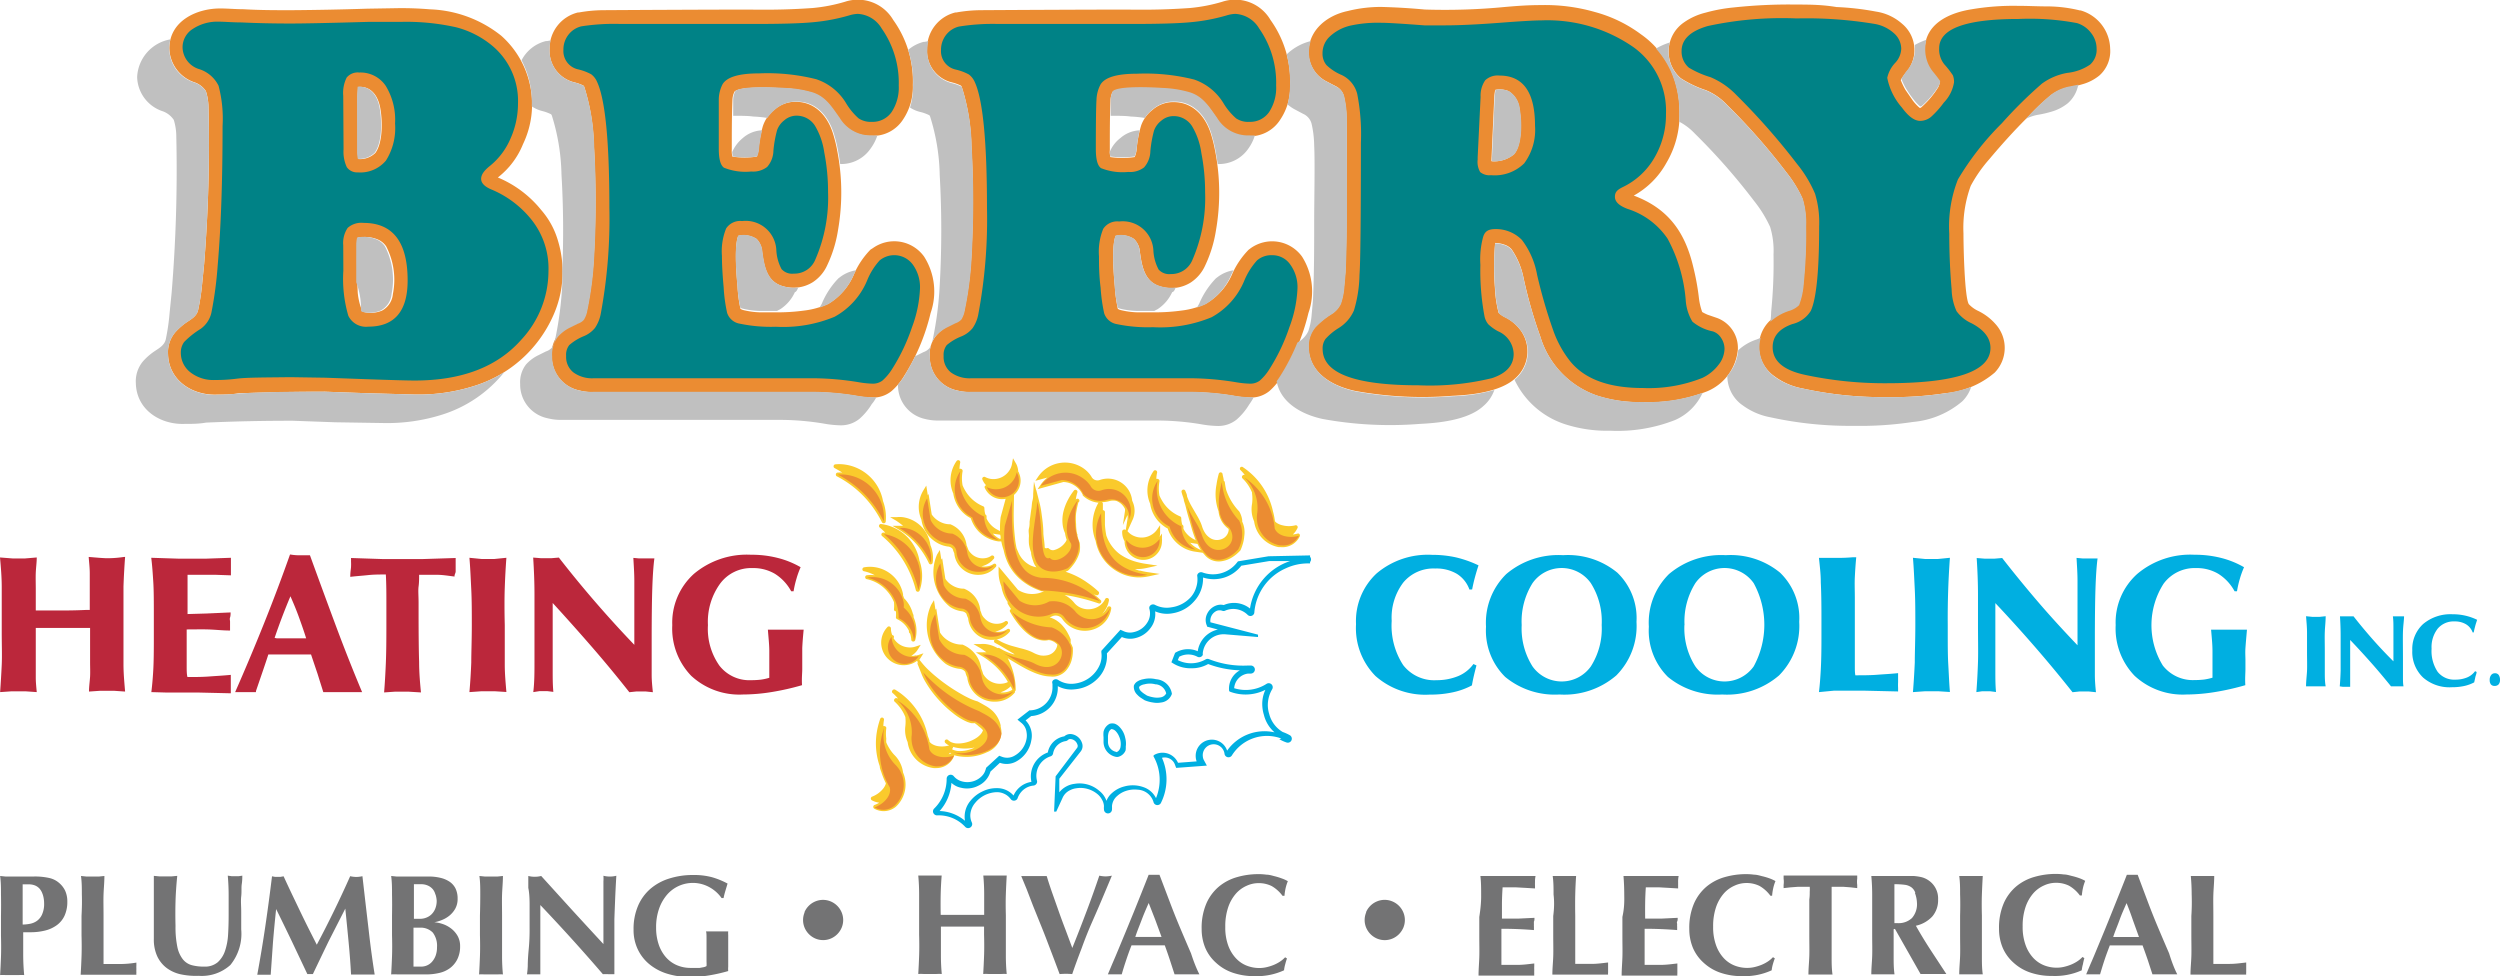 <svg id="Layer_1" data-name="Layer 1" xmlns="http://www.w3.org/2000/svg" viewBox="0 0 230.6 90.05"><defs><style>.cls-1{fill:#eb8c32}.cls-1,.cls-2,.cls-5,.cls-6{fill-rule:evenodd}.cls-2{fill:silver}.cls-5{fill:#00afe1}.cls-6{fill:#faca2c}</style></defs><path class="cls-1" d="M58.68 63.11l3.86.14 4.37.12a16.89 16.89 0 005.47-.77 11.82 11.82 0 007.35-6.51 9.83 9.83 0 00.45-6.86 7.46 7.46 0 00-1.56-2.88 10.14 10.14 0 00-4-3l.09-.07a7.36 7.36 0 002.23-3 8.47 8.47 0 00-2-10 11.16 11.16 0 00-6.58-2.44c-1-.08-1.79-.11-2.77-.11l-3 .05c-2.47.08-4.56.12-7 .14-1.57 0-2.9 0-4.47-.09-.74 0-1.37-.07-2.12-.07-2.18 0-4.66 1.16-4.68 3.67a3.4 3.4 0 002.37 3.16 2.07 2.07 0 011 .79 5 5 0 01.24 1.43 137.93 137.93 0 01-.4 14.52l-.19 1.89a19.74 19.74 0 01-.36 2.33c-.13.61-.66.87-1.12 1.19a5.85 5.85 0 00-1 .89 2.85 2.85 0 00-.66 2c.06 2.49 2.3 3.83 4.49 3.75.71 0 1.32 0 2-.12 2.79-.1 5.17-.15 7.99-.15zm3-27.21c.05-1 .05-.86.07-.9 1.17-.09 1.78.79 2 1.81.25 1.24.28 3.31-.42 4.27a2 2 0 01-1.57.57 4.39 4.39 0 01-.06-.83zm.08 13a3.07 3.07 0 011.71.14 1.78 1.78 0 01.85.66 6.7 6.7 0 01.62 4.4 1.92 1.92 0 01-1 1.53 2.69 2.69 0 01-1.72.12.32.32 0 01-.13-.13A5.93 5.93 0 0161.7 54c-.07-1.51-.09-2.78-.06-4.29a3.17 3.17 0 01.08-.83z" transform="translate(-28.7 -26.98)"/><path class="cls-1" d="M84.34 27.92a13.09 13.09 0 00-2.24.21h-.09a3.43 3.43 0 00-2.62 3.36 3 3 0 002.35 3.1 4.12 4.12 0 01.78.29.44.44 0 01.07.11 19.31 19.31 0 01.89 5.42 89 89 0 010 10.13 32 32 0 01-.64 5 2.37 2.37 0 01-.31.82 1.3 1.3 0 01-.56.36l-.66.33a3.61 3.61 0 00-1.17.87 2.66 2.66 0 00-.54 1.8A3.18 3.18 0 0082.16 63a4.93 4.93 0 001.33.15h20.28a25 25 0 013.87.34 9.37 9.37 0 001.49.16 2.69 2.69 0 001.81-.6 5.82 5.82 0 001.15-1.37 19.12 19.12 0 002.45-5.83 6 6 0 00-.6-5.2 3.39 3.39 0 00-4.73-.78L109 50a7.59 7.59 0 00-1.55 2.32A5.78 5.78 0 01105.1 55a7.29 7.29 0 01-2.18.62 18.19 18.19 0 01-2.64.17H98.8a7.28 7.28 0 01-1.54-.21 1 1 0 01-.26-.11 12.6 12.6 0 01-.27-2.07c-.07-.73-.34-3.69.07-4.66a2.16 2.16 0 011.69.29 1.86 1.86 0 01.51 1.19c.18 1.27.4 2.72 1.87 3.15a3.39 3.39 0 002.8-.36 3.65 3.65 0 001.33-1.56 11.76 11.76 0 001-3.25 20.15 20.15 0 00-.09-7.4 12.23 12.23 0 00-.3-1.25c-.48-1.75-1.62-3.15-3.47-3.18a2.91 2.91 0 00-2 .72 3.21 3.21 0 00-1.08 1.55 10.68 10.68 0 00-.39 2.12 2.29 2.29 0 01-.17.67 8 8 0 01-2.24 0 2 2 0 01-.06-.66v-.09c0-1.58 0-2.91.06-4.48a1.86 1.86 0 01.19-.77c.51-.49 3.37-.38 4.59-.3a10.22 10.22 0 012.55.41c1.22.39 1.77 1.31 2.49 2.34a3.33 3.33 0 003 1.63A3.29 3.29 0 00112 38a5.38 5.38 0 00.9-3.18 9.67 9.67 0 00-1.81-6 3.78 3.78 0 00-4.44-1.68 15.17 15.17 0 01-3 .58c-1.87.13-3.46.17-5.34.15s-12.88.04-13.97.05z" transform="translate(-28.7 -26.98)"/><path class="cls-1" d="M119.15 27.92a13.19 13.19 0 00-2.24.21h-.09a3.43 3.43 0 00-2.61 3.36 3 3 0 002.34 3.1 4.09 4.09 0 01.79.29.34.34 0 01.07.11 19.07 19.07 0 01.89 5.42 90.91 90.91 0 010 10.13 31.76 31.76 0 01-.64 5 2.33 2.33 0 01-.3.82 1.31 1.31 0 01-.56.36l-.66.33A3.65 3.65 0 00115 58a2.67 2.67 0 00-.54 1.8A3.17 3.17 0 00117 63a4.93 4.93 0 001.33.15h20.28a25.17 25.17 0 013.88.34 9.3 9.3 0 001.49.16 2.7 2.7 0 001.81-.6 5.89 5.89 0 001.14-1.37 19.1 19.1 0 002.46-5.83 6 6 0 00-.59-5.2 3.4 3.4 0 00-4.73-.78l-.2.15a7.62 7.62 0 00-1.55 2.32 5.79 5.79 0 01-2.41 2.66 7.3 7.3 0 01-2.18.62 18.12 18.12 0 01-2.64.17h-1.48a7.3 7.3 0 01-1.54-.21 1 1 0 01-.26-.11 13.64 13.64 0 01-.28-2.07c-.07-.73-.34-3.69.08-4.66a2.16 2.16 0 011.69.29 1.86 1.86 0 01.55 1.22c.18 1.27.41 2.72 1.87 3.15a3.39 3.39 0 002.81-.36 3.65 3.65 0 001.33-1.56 11.77 11.77 0 001-3.25 20.15 20.15 0 00-.09-7.4 12.52 12.52 0 00-.3-1.25c-.48-1.75-1.63-3.15-3.47-3.18a2.92 2.92 0 00-2 .72 3.14 3.14 0 00-1.05 1.46 11 11 0 00-.41 2.22 2.18 2.18 0 01-.18.67 8 8 0 01-2.24 0 2.14 2.14 0 01-.05-.66v-.09c0-1.58 0-2.91.06-4.48a1.86 1.86 0 01.19-.77c.51-.49 3.37-.38 4.58-.3a10.21 10.21 0 012.55.41c1.22.39 1.77 1.31 2.49 2.34a3.33 3.33 0 003 1.63A3.3 3.3 0 00146.8 38a5.38 5.38 0 00.9-3.18 9.69 9.69 0 00-1.81-6 3.77 3.77 0 00-4.44-1.68 15.16 15.16 0 01-3 .58c-1.87.13-3.45.17-5.33.15s-12.87.04-13.97.05z" transform="translate(-28.7 -26.98)"/><path class="cls-1" d="M166.61 49.39a2.73 2.73 0 01.87.16 1.52 1.52 0 01.64.41 7.11 7.11 0 011.11 2.64 42.14 42.14 0 001.54 5.4 8.29 8.29 0 005.23 5.47 12.63 12.63 0 004.18.6 14.52 14.52 0 006-1 4.62 4.62 0 002.82-3.86 2.94 2.94 0 00-1.89-2.89l-.9-.31a4.32 4.32 0 01-.5-.25 5.92 5.92 0 01-.31-1.36 22.54 22.54 0 00-.52-2.82c-.77-3.27-2.37-5.39-5.48-6.56a7.67 7.67 0 003-3 8.72 8.72 0 001.22-4.65 9.32 9.32 0 00-.77-3.85 8.14 8.14 0 00-2.78-3.37 12.6 12.6 0 00-4.25-2.06 16.67 16.67 0 00-5-.64c-1.15 0-2.12.07-3.27.17a57.87 57.87 0 01-7.42.24c-1.41-.13-2.6-.2-4-.24A12.55 12.55 0 00153 28c-1.85.39-3.55 1.7-3.6 3.74a3 3 0 001.66 2.75l.82.43a1.39 1.39 0 01.77.91 9.45 9.45 0 01.25 2c.07 1.53 0 5.12 0 7 0 2.55 0 4.7-.11 7.25l-.13 1.45a6.21 6.21 0 01-.3 1.44 2.25 2.25 0 01-.91 1 7.48 7.48 0 00-1.44 1.17 2.67 2.67 0 00-.62 1.84c.06 2.44 2.23 3.61 4.31 4.06a34.42 34.42 0 008.95.45c1.66-.07 4.45-.32 5.87-1.66a3.32 3.32 0 00.48-4.33 4 4 0 00-1.53-1.29 2.34 2.34 0 01-.54-.38 11.12 11.12 0 01-.34-2.27 25.61 25.61 0 01.02-4.17zm0-14.12a2.13 2.13 0 011.24.12 2.19 2.19 0 011 1.62c.21 1.2.25 3.33-.51 4.2a2.84 2.84 0 01-2.07.64v-.12l.26-5.78a4.54 4.54 0 01.07-.59.21.21 0 01.04-.09z" transform="translate(-28.7 -26.98)"/><path class="cls-1" d="M194.43 27.4a48.06 48.06 0 00-5.84.27 14.75 14.75 0 00-2.58.48 5.87 5.87 0 00-2 .91 3.26 3.26 0 00-.28 5.13 10 10 0 002.33 1.11 5.59 5.59 0 011.94 1.35 57.93 57.93 0 015.46 6.21 11.25 11.25 0 011.48 2.4 7.59 7.59 0 01.31 2.51v.06a45.1 45.1 0 01-.22 5.24 6.91 6.91 0 01-.43 2 2.21 2.21 0 01-.93.53 4.56 4.56 0 00-1.76 1 3.33 3.33 0 000 4.7 3.08 3.08 0 00.44.37 6.3 6.3 0 002.65 1.15 34.27 34.27 0 007.7.79 32.69 32.69 0 005.45-.36 8.11 8.11 0 004.54-1.9 3.27 3.27 0 00.11-4.44 5.08 5.08 0 00-1.65-1.26 2.79 2.79 0 01-.85-.62c-.39-.67-.49-5.25-.49-6.52a11.33 11.33 0 01.67-4.39 13 13 0 011.69-2.43c1.23-1.46 2.32-2.67 3.66-4a21.8 21.8 0 012-1.89 4.06 4.06 0 011.79-.78 9.64 9.64 0 001.13-.26 4.32 4.32 0 001.59-.81 3 3 0 001-2.5 3.76 3.76 0 00-2.73-3.51h-.07a12.82 12.82 0 00-3-.37c-.95 0-1.74-.05-2.68-.05a23.13 23.13 0 00-4.32.32c-2 .32-4.23 1.29-4.3 3.64a3.25 3.25 0 00.79 2.34c.21.26.38.48.57.75a.46.46 0 01-.08.33v.07a8.12 8.12 0 01-1.6 1.91c-.09.07-.13.08-.21 0a4.16 4.16 0 01-.57-.62c-.25-.36-.46-.67-.69-1a7 7 0 01-.42-.88c0-.09.36-.56.46-.69a3.15 3.15 0 00-.25-4.44l-.07-.06a4.67 4.67 0 00-2.42-1.14 25.11 25.11 0 00-3.65-.42c-1.26-.21-2.37-.23-3.67-.23z" transform="translate(-28.7 -26.98)"/><path class="cls-2" d="M61.64 35.9v4.9a4.39 4.39 0 00.06.83 2 2 0 001.57-.57c.71-1 .67-3 .42-4.27-.21-1-.82-1.9-2-1.81 0 .02 0-.12-.05.92zm13.58 25.4a11.81 11.81 0 01-2.83 1.3 16.89 16.89 0 01-5.47.77l-4.37-.12-3.86-.14c-2.82 0-5.2 0-8 .17-.71.07-1.31.1-2 .12-2.19.08-4.43-1.27-4.49-3.75a2.85 2.85 0 01.66-2 5.85 5.85 0 011-.89c.46-.32 1-.58 1.12-1.19a19.74 19.74 0 00.36-2.33l.19-1.89a137.93 137.93 0 00.4-14.52 5 5 0 00-.24-1.43 2.07 2.07 0 00-1-.79 3.31 3.31 0 01-2.27-4 3.7 3.7 0 00-3.07 3.48 3.42 3.42 0 002.38 3.16 2.07 2.07 0 011 .79 5.16 5.16 0 01.23 1.43A137.86 137.86 0 0144.53 54l-.19 1.89a19.54 19.54 0 01-.34 2.35c-.12.61-.66.87-1.12 1.19a5.6 5.6 0 00-1 .89 2.87 2.87 0 00-.65 2c.06 2.5 2.3 3.84 4.49 3.76.71 0 1.31 0 2-.12 2.82-.12 5.21-.17 8-.17l3.87.14L64 66a16.8 16.8 0 005.47-.77 11.91 11.91 0 005.75-3.93z" transform="translate(-28.7 -26.98)"/><path class="cls-2" d="M62 55.66a.34.34 0 00.1.08 2.69 2.69 0 001.72-.12 1.92 1.92 0 001-1.53 6.7 6.7 0 00-.62-4.4 1.78 1.78 0 00-.85-.66 3.07 3.07 0 00-1.71-.14 3.17 3.17 0 00-.08.79v3.34a7 7 0 01.44 2.64zm42.3-.31a7.45 7.45 0 00.79-.31 5.78 5.78 0 002.37-2.73c.06-.13.13-.27.2-.4a3.27 3.27 0 00-1.42.59l-.2.15A7.47 7.47 0 00104.5 55zm5.33-15.88a3.73 3.73 0 01-.48 0 3.33 3.33 0 01-3-1.63c-.72-1-1.27-1.95-2.49-2.34a10.22 10.22 0 00-2.55-.41c-1.22-.08-4.08-.19-4.59.3a1.86 1.86 0 00-.19.77v1.5c.71 0 1.39 0 1.84.07a11.06 11.06 0 011.32.13 3.6 3.6 0 01.72-.79 2.91 2.91 0 012-.72c1.84 0 3 1.43 3.47 3.18a12.23 12.23 0 01.3 1.25c.09.45.16.9.22 1.33a3.29 3.29 0 002.8-1.42 4.32 4.32 0 00.63-1.22zM96.24 41a1.86 1.86 0 00.06.42 8 8 0 002.24 0 2.29 2.29 0 00.17-.67A11 11 0 0199 39a2.87 2.87 0 00-1.78.71 3.48 3.48 0 00-.98 1.29zm13.3 22.62a2.81 2.81 0 01-.4 0 9.37 9.37 0 01-1.49-.16 25 25 0 00-3.87-.34H83.49a4.93 4.93 0 01-1.33-.12 3.18 3.18 0 01-2.53-3.16 2.66 2.66 0 01.54-1.8 3.61 3.61 0 011.17-.87l.66-.33a1.3 1.3 0 00.56-.36 2.37 2.37 0 00.31-.82 32 32 0 00.64-5 89 89 0 000-10.13A19.31 19.31 0 0082.6 35a.44.44 0 00-.07-.11 4.12 4.12 0 00-.78-.29 3 3 0 01-2.35-3.1 3.49 3.49 0 01.09-.79l-.35.06h-.09a3.44 3.44 0 00-2.24 1.77 8.4 8.4 0 01.94 4.25 3.1 3.1 0 001 .44 3.91 3.91 0 01.78.29.41.41 0 01.07.11 19.26 19.26 0 01.89 5.42 87.92 87.92 0 01.07 9 8.4 8.4 0 010 .9v.27a31.88 31.88 0 01-.64 5 2.32 2.32 0 01-.31.82 1.26 1.26 0 01-.56.36l-.66.33a3.68 3.68 0 00-1.17.87 2.67 2.67 0 00-.54 1.8 3.17 3.17 0 002.53 3.16 5 5 0 001.33.15h20.26a24.87 24.87 0 013.88.34 9.56 9.56 0 001.49.16 2.7 2.7 0 001.81-.6 5.77 5.77 0 001.14-1.37c.15-.16.29-.39.42-.62z" transform="translate(-28.7 -26.98)"/><path class="cls-2" d="M102.33 53.5a3.5 3.5 0 01-1.43-.13c-1.47-.43-1.69-1.88-1.87-3.15a1.86 1.86 0 00-.55-1.22 2.16 2.16 0 00-1.69-.29c-.41 1-.14 3.93-.07 4.66a12.4 12.4 0 00.27 2 .92.92 0 00.22.08 7.28 7.28 0 001.54.21h1.62l.32-.17a3.69 3.69 0 001.33-1.56c.14-.04.23-.23.31-.43zm36.79 1.85a7.41 7.41 0 00.79-.31 5.79 5.79 0 002.37-2.73c.06-.13.13-.27.2-.4a3.26 3.26 0 00-1.42.59l-.2.15a7.59 7.59 0 00-1.55 2.35c-.05.09-.13.22-.19.35zm5.33-15.88a3.79 3.79 0 01-.49 0 3.33 3.33 0 01-3-1.63c-.72-1-1.27-1.95-2.49-2.34a10.21 10.21 0 00-2.55-.41c-1.22-.08-4.07-.19-4.58.3a1.86 1.86 0 00-.19.77v1.5c.7 0 1.39 0 1.84.07a10.92 10.92 0 011.31.13 3.2 3.2 0 01.73-.79 2.92 2.92 0 012-.72c1.84 0 3 1.43 3.47 3.18a12.52 12.52 0 01.3 1.25c.08.45.16.9.22 1.33a3.29 3.29 0 002.84-1.44 4.19 4.19 0 00.59-1.2zM131.06 41a2.37 2.37 0 00.06.41 8 8 0 002.24 0 2.18 2.18 0 00.18-.67 14.92 14.92 0 01.28-1.74 2.89 2.89 0 00-1.77.71 3.1 3.1 0 00-.99 1.29zm13.29 22.62a2.81 2.81 0 01-.4 0 9.3 9.3 0 01-1.49-.16 25.17 25.17 0 00-3.88-.34H118.3A4.93 4.93 0 01117 63a3.17 3.17 0 01-2.53-3.16A2.67 2.67 0 01115 58a3.65 3.65 0 011.17-.87l.66-.33a1.31 1.31 0 00.56-.36 2.33 2.33 0 00.3-.82 31.76 31.76 0 00.64-5 90.91 90.91 0 000-10.13 19.07 19.07 0 00-.89-5.42.34.34 0 00-.07-.11 4.09 4.09 0 00-.79-.29 3 3 0 01-2.34-3.1 3.73 3.73 0 01.09-.79l-.35.06h-.08a3.57 3.57 0 00-1.43.74 9.91 9.91 0 01.45 3.32 6.62 6.62 0 01-.28 2 3 3 0 001 .42 3.89 3.89 0 01.78.29.27.27 0 01.07.11 19 19 0 01.89 5.42 90.21 90.21 0 010 10.14 32.1 32.1 0 01-.64 5 2.26 2.26 0 01-.31.82 1.28 1.28 0 01-.55.36l-.66.33h-.08c-.3.61-.64 1.21-1 1.83a6.29 6.29 0 01-.61.83 3.17 3.17 0 002.47 3.17 4.93 4.93 0 001.32.15h20.27a24.85 24.85 0 013.88.34 9.7 9.7 0 001.5.16 2.7 2.7 0 001.81-.6 5.86 5.86 0 001.14-1.37c.16-.22.3-.45.43-.68z" transform="translate(-28.7 -26.98)"/><path class="cls-2" d="M137.15 53.5a3.51 3.51 0 01-1.44-.13c-1.47-.43-1.69-1.88-1.87-3.15a1.86 1.86 0 00-.55-1.22 2.16 2.16 0 00-1.69-.29c-.41 1-.14 3.93-.08 4.66a13.18 13.18 0 00.28 2 .81.81 0 00.21.08 7.3 7.3 0 001.54.21h1.62l.32-.17a3.69 3.69 0 001.33-1.56c.18-.04.24-.23.33-.43zm48.6 9.71a15.16 15.16 0 01-5.55.85 12.63 12.63 0 01-4.18-.6 8.29 8.29 0 01-5.25-5.46 42.14 42.14 0 01-1.54-5.36 7.11 7.11 0 00-1.11-2.64 1.52 1.52 0 00-.64-.41 2.73 2.73 0 00-.87-.16 25.61 25.61 0 000 4.17 11.12 11.12 0 00.34 2.27 2.34 2.34 0 00.54.38A4 4 0 01169 57.5a3.32 3.32 0 01-.44 4.37l-.16.14a7.83 7.83 0 004.66 4.1 12.64 12.64 0 004.18.6 14.45 14.45 0 006-1 5 5 0 002.51-2.5zm6.25-6.55a4.66 4.66 0 011.72-1 2.21 2.21 0 00.93-.53 6.91 6.91 0 00.43-2 45.1 45.1 0 00.22-5.24v-.06a7.59 7.59 0 00-.31-2.51 11.25 11.25 0 00-1.48-2.4 57.93 57.93 0 00-5.51-6.25 5.59 5.59 0 00-1.95-1.35 10 10 0 01-2.33-1.11 3.26 3.26 0 01-1-3.31 5.79 5.79 0 00-1.27.56 8.31 8.31 0 011.38 2.13 9.32 9.32 0 01.77 3.85v.77a5.5 5.5 0 011.44 1.1 57.64 57.64 0 015.46 6.21 11.4 11.4 0 011.48 2.4 7.52 7.52 0 01.31 2.51v.07a43.88 43.88 0 01-.22 5.24 7.11 7.11 0 01-.07.92zm-25.46 6.29a15.72 15.72 0 01-3.85.58 34.42 34.42 0 01-8.95-.45c-2.08-.45-4.25-1.63-4.31-4.06a2.67 2.67 0 01.62-1.84 7.48 7.48 0 011.44-1.18 2.25 2.25 0 00.91-1 6.21 6.21 0 00.3-1.44l.13-1.45c.1-2.55.13-4.7.11-7.25v-7a9.45 9.45 0 00-.25-2 1.39 1.39 0 00-.77-.91l-.82-.43a3 3 0 01-1.66-2.75 3.52 3.52 0 01.16-1 4.87 4.87 0 00-2.22 1.23 10.34 10.34 0 01.31 2.83 6.85 6.85 0 01-.23 1.78 3.8 3.8 0 00.63.44l.81.43a1.38 1.38 0 01.78.91 9.59 9.59 0 01.24 2c.08 1.53 0 5.12 0 7 0 2.55 0 4.71-.11 7.25l-.13 1.45a6 6 0 01-.3 1.43 2.25 2.25 0 01-.91 1l-.1.06a18.83 18.83 0 01-1.53 3 6.39 6.39 0 01-.38.56c.35 2 2.34 3.08 4.26 3.49a34.58 34.58 0 008.95.45c1.66-.08 4.45-.33 5.87-1.66a3.4 3.4 0 001-1.47zm.1-27.68a.21.21 0 000 .09 4.54 4.54 0 00-.07.59l-.26 5.78v.12a2.84 2.84 0 002.07-.64c.76-.87.72-3 .51-4.2a2.19 2.19 0 00-1-1.62 2.13 2.13 0 00-1.25-.12zm38.68-4.14a3.15 3.15 0 01-.78 2.43c-.1.13-.41.6-.46.69a7 7 0 00.42.88c.23.37.44.69.69 1a4.16 4.16 0 00.57.62c.07.07.12.06.21 0a8.12 8.12 0 001.6-1.91v-.07a.46.46 0 00.08-.33c-.19-.27-.36-.49-.57-.75a3.25 3.25 0 01-.79-2.34 3.62 3.62 0 01.1-.7 6.52 6.52 0 00-1.07.48zm15.08 3.66l-.73.15a4.06 4.06 0 00-1.79.78 21.8 21.8 0 00-2 1.89l-.33.34a4.13 4.13 0 011.18-.39 9.76 9.76 0 001.13-.26 4.32 4.32 0 001.59-.81 3 3 0 00.95-1.7zm-9.88 27.88a11.51 11.51 0 01-2.36.58 32.69 32.69 0 01-5.45.36 34.27 34.27 0 01-7.7-.79 6.3 6.3 0 01-2.58-1.06 3.08 3.08 0 01-.44-.37 3.32 3.32 0 01-.88-3.25l-.37.15a4.61 4.61 0 00-1.71 1 4.06 4.06 0 01-1 2.35A3.3 3.3 0 00189 64a2.93 2.93 0 00.45.37 6.21 6.21 0 002.55 1.1 34.27 34.27 0 007.71.79 32.36 32.36 0 005.45-.36 8.12 8.12 0 004.54-1.9 3.27 3.27 0 00.82-1.33z" transform="translate(-28.7 -26.98)"/><path d="M85.95 29.19h12.3c2.49 0 4.31-.05 5.44-.16a17.31 17.31 0 003.34-.63 3.1 3.1 0 01.79-.14 2.71 2.71 0 012.2 1.34 8.72 8.72 0 011.58 5.27 4.1 4.1 0 01-.66 2.45 2.13 2.13 0 01-1.81.9 2.05 2.05 0 01-1.23-.32 6 6 0 01-1.18-1.44 5.09 5.09 0 00-2.72-2.17 18.42 18.42 0 00-5.3-.54q-2.75 0-3.35 1a3.15 3.15 0 00-.35 1.4v4.52c0 1 .16 1.55.48 1.78a5.33 5.33 0 002.52.35 2.11 2.11 0 001.46-.42 2.32 2.32 0 00.58-1.5 10.85 10.85 0 01.34-1.9 2 2 0 01.66-.9 1.72 1.72 0 011.17-.43 2 2 0 011.67.94 6.63 6.63 0 01.85 2.45 18.82 18.82 0 01.35 3.67 14.26 14.26 0 01-1.17 6.2 2.08 2.08 0 01-2 1.31 1.3 1.3 0 01-1.12-.42 4.11 4.11 0 01-.48-1.73 2.83 2.83 0 00-3.16-2.7 1.55 1.55 0 00-1.47.68 5.59 5.59 0 00-.39 2.52c0 .75.05 1.72.16 2.91a14.6 14.6 0 00.32 2.36 1.48 1.48 0 001.19 1 14 14 0 003.31.28 12.34 12.34 0 005.41-.92 6.78 6.78 0 003-3.34 6.17 6.17 0 011.16-1.86 2.12 2.12 0 013.06.39 3.54 3.54 0 01.66 2.19 11.42 11.42 0 01-.74 3.59A17.69 17.69 0 01111 61a4.9 4.9 0 01-.91 1.09 1.47 1.47 0 01-.91.28 9 9 0 01-1.31-.14 26.64 26.64 0 00-4.09-.36h-20.3a2.92 2.92 0 01-1.89-.54 1.82 1.82 0 01-.67-1.52 1.45 1.45 0 01.29-1 4.78 4.78 0 011.31-.81 2.58 2.58 0 001.06-.77 3.45 3.45 0 00.54-1.34 48.08 48.08 0 00.79-9.73q0-9.24-1.15-11.66a1.7 1.7 0 00-.53-.67 4.78 4.78 0 00-1.2-.45 1.73 1.73 0 01-1.36-1.82 2.2 2.2 0 01.45-1.36 2.14 2.14 0 011.2-.79 19.58 19.58 0 013.63-.22zm34.81 0h12.3c2.49 0 4.31-.05 5.45-.16a17.31 17.31 0 003.34-.63 3.09 3.09 0 01.79-.14 2.72 2.72 0 012.2 1.34 8.71 8.71 0 011.57 5.27 4.08 4.08 0 01-.65 2.45 2.12 2.12 0 01-1.81.9 2 2 0 01-1.23-.32 5.87 5.87 0 01-1.19-1.44 5.1 5.1 0 00-2.67-2.14 18.42 18.42 0 00-5.3-.54q-2.75 0-3.35 1a3.23 3.23 0 00-.37 1.41q-.06.89-.06 4.52c0 1 .16 1.55.48 1.78a5.34 5.34 0 002.51.35 2.11 2.11 0 001.46-.42 2.33 2.33 0 00.58-1.5 10.76 10.76 0 01.34-1.9 2 2 0 01.66-.9 1.73 1.73 0 011.17-.43 2 2 0 011.68.94 6.58 6.58 0 01.85 2.45 18.9 18.9 0 01.35 3.67 14.29 14.29 0 01-1.17 6.2 2.1 2.1 0 01-2 1.31 1.31 1.31 0 01-1.12-.42 4.18 4.18 0 01-.48-1.73 2.83 2.83 0 00-3.16-2.7 1.54 1.54 0 00-1.47.68 5.57 5.57 0 00-.39 2.52c0 .75 0 1.72.15 2.91a15.55 15.55 0 00.33 2.36 1.49 1.49 0 001.18 1 14 14 0 003.32.28 12.33 12.33 0 005.41-.92 6.78 6.78 0 003-3.34 6.46 6.46 0 011.19-1.9 2 2 0 011.41-.48 2 2 0 011.66.87 3.54 3.54 0 01.66 2.19 11.41 11.41 0 01-.75 3.59 17.51 17.51 0 01-1.82 3.83 4.75 4.75 0 01-.91 1.09 1.45 1.45 0 01-.91.28 9 9 0 01-1.32-.14 26.61 26.61 0 00-4.09-.36h-20.29a2.92 2.92 0 01-1.88-.54 1.82 1.82 0 01-.67-1.52 1.45 1.45 0 01.29-1 4.78 4.78 0 011.32-.79 2.58 2.58 0 001.06-.77 3.27 3.27 0 00.54-1.34 47.47 47.47 0 00.79-9.73q0-9.24-1.14-11.66a1.74 1.74 0 00-.53-.67 4.81 4.81 0 00-1.2-.45 1.73 1.73 0 01-1.37-1.82 2.22 2.22 0 01.45-1.36 2.15 2.15 0 011.2-.79 19.54 19.54 0 013.61-.24zm45.89 18.92a3.35 3.35 0 012.43 1 7.48 7.48 0 011.4 3.21 47.51 47.51 0 001.52 5.22 9.82 9.82 0 001.54 2.77q2 2.46 6.68 2.46a13.33 13.33 0 005.5-.93 4 4 0 001.48-1.19 2.46 2.46 0 00.57-1.49 1.82 1.82 0 00-.31-1 1.41 1.41 0 00-.76-.61 4.29 4.29 0 01-1.89-.9 4.37 4.37 0 01-.62-2 14.3 14.3 0 00-1.67-5.65 7 7 0 00-3.69-2.75c-.78-.29-1.17-.66-1.17-1.12s.25-.66.76-.91a6.72 6.72 0 002.9-2.72 7.84 7.84 0 001.05-4 7.23 7.23 0 00-3-6.17 13.91 13.91 0 00-8.47-2.47c-.61 0-1.66.06-3.18.17-2.39.19-4.31.29-5.74.29h-1.89c-2.11-.16-3.42-.24-4-.24a11.87 11.87 0 00-2.82.26 4.16 4.16 0 00-1.9 1 2.08 2.08 0 00-.68 1.55 1.63 1.63 0 00.36 1.09 4.58 4.58 0 001.41.92 2.65 2.65 0 011.43 1.74 19.46 19.46 0 01.34 4.52q0 10.48-.13 12.18a12.06 12.06 0 01-.51 3.27 3.58 3.58 0 01-1.43 1.64 5.51 5.51 0 00-1.2 1 1.48 1.48 0 00-.26.92q0 3.35 8.86 3.35a24.18 24.18 0 006.76-.66q2-.66 2-2.24a2.35 2.35 0 00-1.43-2.08 4 4 0 01-.91-.65 1.7 1.7 0 01-.35-.74 22.68 22.68 0 01-.38-4.74 7.86 7.86 0 01.25-2.56c.16-.55.5-.74 1.15-.74zm-1.38-12.2a2.49 2.49 0 01.43-1.53 1.68 1.68 0 011.31-.43q3.28 0 3.28 4.62a5.19 5.19 0 01-1 3.48 3.88 3.88 0 01-3.06 1.09 1.35 1.35 0 01-1-.29 1.85 1.85 0 01-.23-1.15v-.22zM58.71 61.82l3.88.14q3.47.12 4.35.12 6.51 0 9.83-3.75A9.31 9.31 0 0079.29 52a7.21 7.21 0 00-1.65-4.86 9.31 9.31 0 00-3.56-2.66c-.67-.27-1-.61-1-1s.27-.77.84-1.22a6.53 6.53 0 001.87-2.5 7.94 7.94 0 00.69-3.22 6.62 6.62 0 00-2.35-5.32 8.53 8.53 0 00-3.38-1.73A21 21 0 0065.6 29h-3q-5.26.15-7.06.15-2.44 0-4.55-.1c-.84 0-1.54-.07-2.08-.07a4.11 4.11 0 00-2.43.67 2 2 0 00-.94 1.72 2.15 2.15 0 001.58 2 3 3 0 011.74 1.52 11.88 11.88 0 01.37 3.72q0 7.63-.45 12.85a35.13 35.13 0 01-.58 4.36 2.5 2.5 0 01-1 1.5 8 8 0 00-1.51 1.2 1.62 1.62 0 00-.31 1 2.27 2.27 0 00.84 1.77 3.43 3.43 0 002.32.74c.4 0 1.06 0 2-.12s2.68-.11 4.93-.14zm1.65-26a3.16 3.16 0 01.32-1.69 1.32 1.32 0 011.16-.46 2.8 2.8 0 012.44 1.23 6 6 0 01.86 3.48 5.61 5.61 0 01-.84 3.41 3.08 3.08 0 01-2.61 1.09 1.15 1.15 0 01-1-.48 3.36 3.36 0 01-.3-1.65zm0 13.79a2.49 2.49 0 01.41-1.61 1.89 1.89 0 011.46-.46q4.07 0 4.07 5.31 0 4.26-3.63 4.26a1.81 1.81 0 01-1.84-1 12.08 12.08 0 01-.46-4.16zm134.06-20.93a38.46 38.46 0 017.16.5 3.55 3.55 0 011.8.85 1.93 1.93 0 01.69 1.45 2 2 0 01-.53 1.27 2.91 2.91 0 00-.76 1.41 5.89 5.89 0 001.36 2.75c.59.81 1.15 1.22 1.68 1.22a1.59 1.59 0 001-.37 8.52 8.52 0 001.18-1.32 3.47 3.47 0 00.94-1.87 1.62 1.62 0 00-.11-.65 8.79 8.79 0 00-.78-1 2.18 2.18 0 01-.48-1.49q0-2.7 7.32-2.7a23.44 23.44 0 015.39.38 2.55 2.55 0 011.3.91 2.32 2.32 0 01.51 1.43 1.83 1.83 0 01-.6 1.49 4.57 4.57 0 01-2.08.76 5.57 5.57 0 00-2.37 1 40.63 40.63 0 00-3.69 3.65 26 26 0 00-4.05 5.18 11.82 11.82 0 00-.8 5c0 1.85.08 3.57.22 5.15a5.13 5.13 0 00.45 2 3.44 3.44 0 001.39 1.12c1.16.61 1.74 1.37 1.74 2.27q0 3.26-9.62 3.26a35.07 35.07 0 01-7.47-.77q-3-.64-3-2.56 0-1.49 1.82-2.13a2.73 2.73 0 001.7-1.22c.51-1.1.77-3.7.77-7.8a9.1 9.1 0 00-.38-3 11.35 11.35 0 00-1.67-2.76 61.84 61.84 0 00-5.58-6.34 7.15 7.15 0 00-2.39-1.65 8.67 8.67 0 01-2-.88 1.94 1.94 0 01-.67-1.53q0-1.61 2.42-2.31a32.33 32.33 0 018.19-.7z" transform="translate(-28.7 -26.98)" fill="#008286" fill-rule="evenodd"/><path d="M28.71 90.82c.06-.83.11-1.66.15-2.52s0-1.84 0-3v-4.15c0-.95-.08-1.87-.16-2.75l1.15.09h1.17l1.07-.09c0 .45-.07.92-.09 1.4s0 1 0 1.49v2h2.38c.45 0 1.2 0 2.26-.05h.34v-3.38c0-.47-.06-1-.1-1.51q1.33.12 1.69.12c.24 0 .78 0 1.59-.12h.08q-.1 1.32-.15 2.73v7.17c0 .85.08 1.69.15 2.52l-1-.07h-1.33l-1 .07c0-.49.08-1 .1-1.4s0-.88 0-1.3V84.9H32v4.61c0 .39.05.88.09 1.31l-1-.07h-1.36zm13.95 0c.08-.65.14-1.35.18-2.08s.05-1.69.05-2.86v-2c0-1.34 0-2.4-.05-3.2s-.1-1.55-.19-2.25l2.49.08h2.59l2.27-.08v1.62L48.59 80H46v3.62l1.74-.05 2.23-.1c0 .16 0 .32-.05.47s0 .27 0 .38v.82c-.68 0-1.35-.08-2-.1s-1.32 0-2 0v3.39c0 .39 0 .73.07 1 .67 0 1.33 0 2-.05s1.3-.08 2-.15v1.7l-3-.07h-2.94zm7.73 0h1.92v-.1c.52-1.52.91-2.64 1.14-3.37h3.94l.61 1.81c.24.78.42 1.33.52 1.66h3.58q-1.26-3-2.44-6.17t-2.37-6.45h-.92c-.15 0-.47 0-.87-.07h-.05q-1.11 3.14-2.37 6.29t-2.69 6.4zm3.64-5a55.504 55.504 0 011.46-3.84c.3.68.57 1.33.81 2s.45 1.26.64 1.88h-2.71zm16.6-5.66C70.09 80.1 69.55 80 69 80h-1.64c0 .35 0 .71-.05 1.08s0 .87 0 1.47v.74q0 3.21.05 4.75c0 1 .09 2 .17 2.81l-1.14-.07h-1.26l-1 .07c.07-.86.12-1.75.16-2.69s.05-2.1.05-3.5v-2.11c0-.8 0-1.66-.05-2.58-.55 0-1.11 0-1.66.06s-1.09.09-1.62.16v-.06c0-.41.07-.71.07-.88a4.39 4.39 0 000-.45v-.35l3 .1h3.51l3.14-.1v1.24c0 .16-.13.31-.1.47zM72 90.82q.12-1.37.17-2.74c0-.91.05-2.06.05-3.44 0-1.19 0-2.28-.05-3.28s-.09-2-.17-2.93l1.11.11h1.2l1.1-.11q-.1 1.34-.15 2.76t0 3.44v3.66c0 .85.08 1.7.15 2.52l-1.09-.07h-1.19zm5.89 0C78 89.91 78 89 78 88v-6.19q0-1.56-.12-3.4l.74.06h.92l.71-.06q1.65 2.12 3.39 4.13t3.57 3.92v-5.89c0-.7-.05-1.41-.09-2.13l.54.05h1.4c-.09.66-.15 1.56-.19 2.68s-.06 2.79-.06 5v3.05c0 .58.06 1.11.11 1.61l-.67-.07h-.84l-.66.07q-1.66-2.11-3.43-4.15t-3.64-4.08v6.36c0 .55 0 1.17.06 1.84l-.56-.07h-.71zm24.79-.64a23.18 23.18 0 01-2.84.64 16.56 16.56 0 01-2.59.22 6.53 6.53 0 01-4.79-1.72 6.28 6.28 0 01-1.75-4.68 6.06 6.06 0 012-4.73 7.59 7.59 0 015.27-1.76 9.69 9.69 0 012.44.29 8.18 8.18 0 012.13.86 8 8 0 00-.39 1.08 9.16 9.16 0 00-.26 1.14h-.22a4.32 4.32 0 00-1.5-1.61 3.9 3.9 0 00-2.06-.53 3.56 3.56 0 00-3 1.44A6 6 0 0094 84.64a5.89 5.89 0 001.06 3.74A3.5 3.5 0 0098 89.72a7.47 7.47 0 00.89-.05 5 5 0 00.77-.17v-2.44c0-.65-.08-1.3-.13-2h3.3q-.1 1-.13 1.69v1.96c0 .34-.06.85-.02 1.47z" transform="translate(-28.7 -26.98)" fill="#bb273b" fill-rule="evenodd"/><path class="cls-5" d="M164.24 81.36a2.82 2.82 0 00-1.16-1.45 3.71 3.71 0 00-2-.49 3.61 3.61 0 00-2.94 1.29 5.36 5.36 0 00-1.07 3.54 6.67 6.67 0 001.06 4.08 3.62 3.62 0 003.08 1.39 5.19 5.19 0 002-.38 3.29 3.29 0 001.4-1.11l.28.13c-.09.33-.17.65-.24.95s-.13.6-.18.89a6.73 6.73 0 01-1.77.64 9.7 9.7 0 01-2.12.21 6.94 6.94 0 01-5-1.71 6.29 6.29 0 01-1.8-4.79 6 6 0 011.89-4.67 7.31 7.31 0 015.14-1.72 10 10 0 012.18.23 10.24 10.24 0 012.09.74c-.13.38-.24.76-.34 1.13s-.18.73-.25 1.09zm1.53 3.43a6 6 0 001.77 4.63 7.19 7.19 0 005 1.62 7.33 7.33 0 005.25-1.76 6.46 6.46 0 001.86-4.94 5.81 5.81 0 00-1.77-4.54 7.17 7.17 0 00-5-1.61 7.43 7.43 0 00-5.24 1.74 6.28 6.28 0 00-1.87 4.86zm3.29-.16a6.63 6.63 0 011-3.86 3.29 3.29 0 015.38 0 6.59 6.59 0 011 3.86 6.48 6.48 0 01-1 3.82 3.3 3.3 0 01-5.38 0 6.53 6.53 0 01-1-3.81zm11.73.16a6 6 0 001.76 4.63 7.22 7.22 0 005 1.62 7.35 7.35 0 005.25-1.76 6.47 6.47 0 001.86-4.94 5.82 5.82 0 00-1.77-4.54 7.18 7.18 0 00-5-1.61 7.45 7.45 0 00-5.24 1.74 6.28 6.28 0 00-1.86 4.86zm3.29-.16a6.64 6.64 0 011-3.86 3.29 3.29 0 015.38 0 8 8 0 010 7.68 3.3 3.3 0 01-5.38 0 6.53 6.53 0 01-1.01-3.81zm12.4 6.19c.08-.65.13-1.35.17-2.08s.06-1.68.06-2.85v-2q0-2-.06-3.2c0-.8-.1-1.55-.17-2.25h1.65c.3 0 .79 0 1.5-.06h.29c-.06.62-.1 1.23-.13 1.83s0 1.23 0 1.91v6.33c0 .32 0 .59.05.82.69 0 1.35 0 2-.05s1.3-.08 1.94-.15v.84a4.88 4.88 0 000 .51v.34l-3-.07h-2.94zm8.67 0q.11-1.37.17-2.74c0-.91.05-2.06.05-3.44 0-1.19 0-2.28-.05-3.28s-.09-2-.17-2.93l1.11.11h1.2l1.1-.11a76.667 76.667 0 00-.2 6.2v.71c0 1.12 0 2.1.05 2.95s.08 1.7.15 2.52l-1.09-.07h-1.19zm5.85 0c.07-.91.12-1.83.15-2.78s0-2.08 0-3.4v-2.79q0-1.56-.12-3.4l.73.06h.91l.71-.06c1.1 1.41 2.23 2.79 3.38 4.13s2.35 2.64 3.57 3.92v-5.93c0-.7-.05-1.41-.09-2.13l.54.05h1.4c-.09.66-.15 1.56-.19 2.68s-.06 2.79-.06 5v3.05c0 .58.05 1.11.1 1.61l-.67-.07h-.84l-.65.07q-1.67-2.11-3.44-4.15t-3.68-4.07v6.36c0 .55 0 1.17.06 1.84l-.56-.07h-.71zm24.81-.64a23.29 23.29 0 01-2.84.64 16.57 16.57 0 01-2.59.22 6.53 6.53 0 01-4.78-1.72 6.28 6.28 0 01-1.75-4.68 6 6 0 012-4.73 7.58 7.58 0 015.27-1.76 9.71 9.71 0 012.44.29 8.21 8.21 0 012.13.86 8.42 8.42 0 00-.39 1.08 9.31 9.31 0 00-.26 1.14h-.22a4.32 4.32 0 00-1.5-1.61 3.88 3.88 0 00-2.05-.53 3.56 3.56 0 00-3 1.44 7.11 7.11 0 00-.07 7.55 3.51 3.51 0 002.92 1.34 7.58 7.58 0 00.89-.05 5.19 5.19 0 00.77-.17v-2.43c0-.65-.07-1.3-.13-2h3.31c-.06.69-.11 1.25-.14 1.69s0 .81 0 1.11v.85c0 .34-.05.85-.01 1.47zm-89.11 4.98a3.45 3.45 0 00.68.31.37.37 0 00.3-.67 4.11 4.11 0 00-.66-.3 2.7 2.7 0 01-1.25-1.67 2.69 2.69 0 01-.11-1.11 2.82 2.82 0 01.39-1.17.37.37 0 00-.51-.5 3.56 3.56 0 01-3 .41 1.46 1.46 0 011.29-1.35h.26a.38.38 0 00.36-.39.37.37 0 00-.35-.35h-.32a8.64 8.64 0 01-3.54-.58.36.36 0 00-.31 0 2.71 2.71 0 01-2.59.08l.13-.31a1.78 1.78 0 011.68 0 .36.36 0 00.49-.16.32.32 0 000-.14 1.94 1.94 0 012.1-1.77l3 .25v-.22l-4.39-1.14a1 1 0 01.59-1.06.74.74 0 01.51 0 .36.36 0 00.23 0 1.88 1.88 0 012.1.37.36.36 0 00.52 0 .32.32 0 00.1-.22 4.87 4.87 0 012.93-4.08 4.82 4.82 0 011.93-.44h.28v-.13a.37.37 0 000-.48v-.13l-3.83.08-2.82.47-.09.11a2.8 2.8 0 01-3.19.91.37.37 0 00-.47.22.36.36 0 000 .16 2.33 2.33 0 01-.08.92 2.51 2.51 0 01-.47.92 2.93 2.93 0 01-1.85 1 2.36 2.36 0 01-1.51-.23.37.37 0 00-.5.16.36.36 0 000 .25 1.54 1.54 0 01-.22 1.25 1.92 1.92 0 01-1.21.85 1.4 1.4 0 01-1-.1l-.25-.11-1.76 1.94v.17a2.14 2.14 0 01-.2 1.24 2.9 2.9 0 01-2.31 1.62 2.22 2.22 0 01-1.49-.35.37.37 0 00-.51.11.36.36 0 000 .26v.21a2.13 2.13 0 01-2 2.23h-.12l-1.11.86.35.29a1.31 1.31 0 01.49.88 1.69 1.69 0 010 .59 2.21 2.21 0 01-1.1 1.56 1.34 1.34 0 01-1.21.09l-.21-.08-1.21 1.11a2 2 0 01-.15.43 1.36 1.36 0 01-.27.36 1.87 1.87 0 01-1.95.42 1.47 1.47 0 01-.62-.44.37.37 0 00-.65.23 3.85 3.85 0 01-1.15 2.76.36.36 0 000 .52.35.35 0 00.27.11 3.34 3.34 0 012.6 1.07.37.37 0 00.52 0 .36.36 0 00.08-.42 1.54 1.54 0 01-.12-.87 1.86 1.86 0 01.42-.92 2.66 2.66 0 012-1 1.55 1.55 0 01.69.15 1.51 1.51 0 01.6.49.37.37 0 00.52.07.35.35 0 00.12-.17 1.81 1.81 0 01.53-.76 1.72 1.72 0 01.94-.39.37.37 0 00.32-.41 1.88 1.88 0 011.23-2.28.35.35 0 00.25-.29 1.39 1.39 0 011.16-1.12.37.37 0 00.2-.1.32.32 0 01.24-.09.72.72 0 01.63.48.34.34 0 010 .31l-2 2.65-.14 3.25h.2l.57-1.24a1.41 1.41 0 01.72-.74 1.67 1.67 0 01.56-.17 2.37 2.37 0 011 .05 2.47 2.47 0 01.94.48 1.64 1.64 0 01.41.49 1.35 1.35 0 01.2.63 1.44 1.44 0 000 .3.37.37 0 00.74 0 2.83 2.83 0 000-.3 1.36 1.36 0 01.48-.94 2.23 2.23 0 01.82-.47 2.47 2.47 0 011.05-.11 1.6 1.6 0 011.48 1.14.36.36 0 00.44.27.35.35 0 00.25-.2 4.88 4.88 0 00.09-4.15 1 1 0 011.21.67l.1.26 2.83-.21-.27-.5a.84.84 0 01-.1-.33 1 1 0 112-.26.37.37 0 00.68.15 3.81 3.81 0 014.56-1.56zm-.45-.63a4.21 4.21 0 00-4.36 1.69 1.48 1.48 0 00-1.61-1 1.49 1.49 0 00-1.28 1.65 1.25 1.25 0 00.08.34l-1.72.13a1.56 1.56 0 00-2-.82 1.15 1.15 0 00-.23.12.12.12 0 000 .16 4.41 4.41 0 01.2 3.8 2 2 0 00-1.12-1 2.93 2.93 0 00-1.83-.07 2.64 2.64 0 00-1.11.6 1.8 1.8 0 00-.51.72 2 2 0 00-.67-.93 2.77 2.77 0 00-2.27-.64 2.13 2.13 0 00-1.41.78v-1.25l2-2.55a.81.81 0 00.09-.76 1.2 1.2 0 00-1-.81.83.83 0 00-.63.21 1.85 1.85 0 00-1.52 1.49 2.34 2.34 0 00-1.51 2.71 2.14 2.14 0 00-1.65 1.26 2 2 0 00-1.55-.68 2.82 2.82 0 00-1.27.28 3.12 3.12 0 00-1.15.88 2.27 2.27 0 00-.51 1.85 3.82 3.82 0 00-2.34-.9 4.32 4.32 0 001.09-2.6 1.8 1.8 0 00.88.45 2.27 2.27 0 001.61-.19 2.08 2.08 0 001.11-1.3l.87-.81a1.84 1.84 0 001.43-.08 2.73 2.73 0 001.47-2 2 2 0 00-.53-1.83l.52-.4a2.62 2.62 0 002.45-2.76 2.63 2.63 0 001.58.29 3.33 3.33 0 002.11-1 2.94 2.94 0 00.84-2.31l1.38-1.51a1.92 1.92 0 001.24.1 2.4 2.4 0 001.41-.94 2.1 2.1 0 00.42-1.53 2.74 2.74 0 001.6.18 3.35 3.35 0 002-1.11 3.1 3.1 0 00.82-2.19 3.22 3.22 0 003.53-1.09l2.59-.43h1.92a5.48 5.48 0 00-3.71 4.38 2.36 2.36 0 00-2.42-.32 1.21 1.21 0 00-.79.08 1.5 1.5 0 00-.75.74 1.28 1.28 0 000 1.12v.05l1 .27a2.39 2.39 0 00-1.86 2 2.25 2.25 0 00-2.09.15l-.34.87.08.05a3 3 0 001.76.5 3 3 0 001.55-.39 9.14 9.14 0 002.93.58 1.92 1.92 0 00-1 1.86.13.13 0 00.08.11 4.09 4.09 0 003.27-.17 3.06 3.06 0 00-.28 1.55 3.3 3.3 0 00.14.75 3.12 3.12 0 00.97 1.61z" transform="translate(-28.7 -26.98)"/><path class="cls-5" d="M135.33 89.63a2.5 2.5 0 00-1.17 0 1.5 1.5 0 00-.52.19.78.78 0 00-.35.4 1 1 0 00.31.84 1.93 1.93 0 00.34.29l.34.22a3.15 3.15 0 00.78.21 2 2 0 00.73 0 1.19 1.19 0 001-.78.12.12 0 000-.06 1.59 1.59 0 00-1.46-1.31zm.94 1.31a.7.7 0 01-.55.37 1.78 1.78 0 01-.58 0 3.16 3.16 0 01-.64-.17l-.28-.18a2.06 2.06 0 01-.28-.23.54.54 0 01-.17-.38.37.37 0 01.13-.12 1 1 0 01.37-.13 1.93 1.93 0 011 0h.05a1.09 1.09 0 01.95.84zm-3.73 4.92a2.06 2.06 0 00-.05-.82 2 2 0 00-.52-1 1.2 1.2 0 00-.43-.3.89.89 0 00-.48 0 1.1 1.1 0 00-.57.74 2.28 2.28 0 000 .49v.41a1.41 1.41 0 001.19 1.42h.13a1 1 0 00.71-.59 1.29 1.29 0 00.02-.35zm-.89.47a.93.93 0 01-.75-.93V95a1.39 1.39 0 01.06-.45.6.6 0 01.25-.32.61.61 0 01.41.2 1.56 1.56 0 01.31.49 1.66 1.66 0 01.12 1 .63.63 0 01-.16.3.45.45 0 01-.22.14z" transform="translate(-28.7 -26.98)"/><path class="cls-6" d="M112 81.91v-.11a3.11 3.11 0 00-3.6-2.49.19.19 0 00-.15.22.17.17 0 00.14.14 3.66 3.66 0 011 .37 3.06 3.06 0 00-.73 0 .18.18 0 00-.15.22.17.17 0 00.14.14 3.45 3.45 0 011.95 1.19 3.58 3.58 0 01.56.93 3.69 3.69 0 010 .67.2.2 0 00.1.17h.08a3.64 3.64 0 010 .56.18.18 0 00.11.17 2.26 2.26 0 01.89.74 2.76 2.76 0 01.2.33v.1a.18.18 0 00.1.15 2.33 2.33 0 01.12.62.19.19 0 00.36 0 3.09 3.09 0 000-1.69 3.26 3.26 0 00-.15-.43c0-.11 0-.22-.07-.33a3.14 3.14 0 00-.81-1.42 3 3 0 00-.09-.25zm1.51-3.22a4.12 4.12 0 00-3.51-3.37.18.18 0 00-.15.32c.18.15.35.31.51.47h-.15a.18.18 0 00-.21.15.19.19 0 00.07.17 9.5 9.5 0 013.11 5 .19.19 0 00.22.13.18.18 0 00.13-.12 4.12 4.12 0 00-.02-2.75z" transform="translate(-28.7 -26.98)"/><path class="cls-6" d="M112 75.48h-.98l.54.32a7.63 7.63 0 01.8.55 6.58 6.58 0 011.45 1.58 7.45 7.45 0 01.57 1 .18.18 0 00.24.09.17.17 0 00.11-.14 3 3 0 00-.21-1.62 3 3 0 00-2.58-2.58 2.51 2.51 0 00-.51 0h-.63l.55.32a7.64 7.64 0 01.65.48z" transform="translate(-28.7 -26.98)"/><path class="cls-6" d="M118 77.65a2.88 2.88 0 00-.14-.36 2.39 2.39 0 00-1.5-1.95h-.06a2 2 0 01-1-.29 2.05 2.05 0 01-.66-.62l-.29-1.89-.07.12-.14-.89-.26.43a2.94 2.94 0 00-.19 2.71 2.92 2.92 0 001.37 2.09 2.68 2.68 0 001.06.39.65.65 0 01.46.23 2 2 0 00.14.38 2.2 2.2 0 002.34 2 2.06 2.06 0 001.49-.73.19.19 0 000-.26.18.18 0 00-.22 0 1.26 1.26 0 01-.59.21 1.55 1.55 0 01-.51 0 2.07 2.07 0 001.12-.68.18.18 0 00-.24-.28 1.24 1.24 0 01-.59.21 1.48 1.48 0 01-1.29-.49 1.25 1.25 0 01-.23-.33zm1.25 5.99a2.31 2.31 0 00-.13-.36.32.32 0 010-.05 2.39 2.39 0 00-1.5-1.95h-.06a2 2 0 01-1-.29 2 2 0 01-.66-.62l-.29-1.89-.08.12-.14-.89-.26.43a4.1 4.1 0 001.2 4.82 2.6 2.6 0 001.05.4.63.63 0 01.46.23 2.15 2.15 0 00.16.41 2.2 2.2 0 002.33 2 2.06 2.06 0 001.49-.73.18.18 0 000-.25.18.18 0 00-.22 0 1.36 1.36 0 01-.59.22 1.65 1.65 0 01-.51 0 2 2 0 001.12-.68.17.17 0 000-.26.17.17 0 00-.22 0 1.33 1.33 0 01-.59.21 1.49 1.49 0 01-1.29-.49 1.25 1.25 0 01-.27-.38zM111 85.56a1.57 1.57 0 01-.12-.62.19.19 0 00-.19-.18.18.18 0 00-.14.07 2.08 2.08 0 002.75 3.1l.11.3-.14-.17.4 1a5 5 0 00.29.64 9.94 9.94 0 001.35 1.86 10.21 10.21 0 001.28 1.19 5.56 5.56 0 001.36.83l.31.1a1.41 1.41 0 00.34 0 3.19 3.19 0 01.4.32 2 2 0 01.37.34 1.08 1.08 0 01-.26.42 2.2 2.2 0 01-.29.25 3.27 3.27 0 01-.73.37 3.14 3.14 0 01-.8.17 2.65 2.65 0 01-.43 0 1.61 1.61 0 01-.44-.12 1.29 1.29 0 01-.27-.19.19.19 0 00-.26 0 .19.19 0 000 .26 1.22 1.22 0 00.36.24 2.39 2.39 0 01-1 .07 1.52 1.52 0 01-.52-.17.92.92 0 01-.29-.24c0-.19-.1-.36-.16-.54a6.57 6.57 0 00-3-4.26.19.19 0 00-.26.06.17.17 0 000 .23 3.71 3.71 0 01.5.51h-.06a.18.18 0 00-.25.06.17.17 0 000 .23 3.76 3.76 0 011 1.43 3.84 3.84 0 010 .84 2.75 2.75 0 00.21 1.47 2.78 2.78 0 002.41 2.4h.21a1.75 1.75 0 001.67-1.13.16.16 0 000-.06l.22.06a4.42 4.42 0 002.18-.09 4.48 4.48 0 00.62-.24 2.1 2.1 0 001.35-1.76A2.56 2.56 0 00121 94v-.12c0-.04 0 0 0 0a2.66 2.66 0 00-.7-1.28 3.48 3.48 0 00-.65-.49l-.44-.25-.33-.18a4.42 4.42 0 01-.69-.25c-.25-.12-.46-.22-.7-.36a16.06 16.06 0 01-2.48-1.7c-.21-.17-.38-.33-.59-.52a7 7 0 01-.61-.64l-.31-.38a1.34 1.34 0 00.11-.16l.27-.43-.48.16-.24.06-.08-.09v.1a1.62 1.62 0 01-.32 0 1.8 1.8 0 00.49-.42l.11-.16.27-.43-.48.16a1.59 1.59 0 01-.71.07 1.73 1.73 0 01-1.32-.85.17.17 0 00-.12-.28zm5.2 11l.13-.15.1.05h.05zm.33-.46c0-.05.05-.11.08-.17s0 0 0-.06l.22.06a4.15 4.15 0 001.77 0 3 3 0 01-.35.15 3 3 0 01-.8.17 2.58 2.58 0 01-.42 0 1.54 1.54 0 01-.44-.12zM112 98.24a2.78 2.78 0 00-.84-1.66 3.76 3.76 0 01-.45-.61 3.54 3.54 0 01-.26-.51 2.27 2.27 0 010-.35 3.75 3.75 0 010-.94.18.18 0 00-.15-.21.18.18 0 00-.12 0 4.08 4.08 0 01.06-.58.19.19 0 00-.15-.21.18.18 0 00-.2.12 7.14 7.14 0 00-.32 1.27 6.44 6.44 0 00.21 2.89l.07.21c0 .19.09.38.15.56a6.9 6.9 0 00.41 1 .42.42 0 000 .05 1.43 1.43 0 01-.26.47 2.43 2.43 0 01-1 .72.18.18 0 00-.11.24.17.17 0 00.08.1 1.94 1.94 0 00.68.22 2.24 2.24 0 01-.43.21.19.19 0 00-.11.24.19.19 0 00.08.1 1.76 1.76 0 002-.18l.14-.14a2.79 2.79 0 00.52-3.01zm34.12-24.09a6.56 6.56 0 00-2.75-4.06.18.18 0 00-.26 0 .19.19 0 000 .24 4 4 0 01.41.46.19.19 0 00-.22.07.18.18 0 000 .24 3.84 3.84 0 01.89 1.31v.1a3.68 3.68 0 010 .94 2.78 2.78 0 00.19 1.62 2.8 2.8 0 002.27 2.38h.21a1.76 1.76 0 001.73-1 .19.19 0 00-.09-.25.18.18 0 00-.12 0 2.31 2.31 0 01-.43.08 1.86 1.86 0 00.43-.59.18.18 0 00-.09-.25.18.18 0 00-.13 0 2.37 2.37 0 01-1.14 0 1.59 1.59 0 01-.51-.2.83.83 0 01-.21-.18 6.06 6.06 0 00-.18-.91z" transform="translate(-28.7 -26.98)"/><path class="cls-6" d="M127.93 73.05a5.12 5.12 0 01.15-.66.18.18 0 00-.13-.22.17.17 0 00-.2.07 5.38 5.38 0 00-.54.84 4.59 4.59 0 00-.41 1.06 3.38 3.38 0 00-.09 1.14 2.62 2.62 0 00.23.88 2.71 2.71 0 00.15.61 1 1 0 01-.07.15 1.78 1.78 0 01-.71.65 1.65 1.65 0 01-.32.13.49.49 0 01-.51-.1.19.19 0 00-.23-.05h-.09s-.07 0-.1-.08c0-.37-.09-.87-.12-1.27 0-.66-.09-1.29-.18-1.94a7.68 7.68 0 00-.2-1l-.28-1.1v.06l-.21-.82-.07 1.13c0 .21 0 .39-.06.61s-.06.43-.09.66c-.07.45-.11.83-.18 1.29 0 .22 0 .41-.06.63s0 .46 0 .71a5.34 5.34 0 000 .72 3.62 3.62 0 00.2.79v.1a3.2 3.2 0 00.18.67 1.67 1.67 0 00.31.6 2.59 2.59 0 01-.51-.16 2.34 2.34 0 01-1.17-1.25c-.05-.11-.1-.23-.15-.35-.06-.29-.11-.56-.14-.86s-.08-.74-.1-1.15c-.06-1.07 0-2 0-2.91a1.73 1.73 0 00.47-2c0-.06-.05-.1-.08-.16a1.79 1.79 0 00-.14-.61 1.49 1.49 0 00-.09-.17l-.25-.44-.09.5a1.6 1.6 0 01-.27.66 1.74 1.74 0 01-1.37.76 1.58 1.58 0 01-.84-.19.19.19 0 00-.25.08.18.18 0 000 .16 1.57 1.57 0 00.34.52.19.19 0 00-.12.09.17.17 0 000 .16 1.74 1.74 0 001.92 1l-.46 1.69a8.06 8.06 0 00-.06.85v.44l-.24-.13a2.21 2.21 0 01-.86-.78 1.73 1.73 0 01-.14-.26v-.19a.18.18 0 00-.11-.17 2.26 2.26 0 01-.09-.59.18.18 0 00-.11-.17 3.43 3.43 0 01-1.7-1.52 3.6 3.6 0 01-.2-.41 3.53 3.53 0 010-1.3.19.19 0 00-.15-.22.19.19 0 00-.14 0 3.86 3.86 0 01.07-.58.19.19 0 00-.14-.22.19.19 0 00-.19.07 3.08 3.08 0 00-.31 3 3.08 3.08 0 001.29 2.09l.33.2a3.05 3.05 0 00.86 1.35 3 3 0 00.75.5 3.2 3.2 0 00.94.28h.26a5.68 5.68 0 00.22.81 5 5 0 00.47 1.35 4.64 4.64 0 001.21 1.46 6 6 0 00.81.54 6.36 6.36 0 001 .43h.23a2.4 2.4 0 01-1.09.26 2.28 2.28 0 01-.66-.09 2.52 2.52 0 01-.65-.29l-1.79-2.15v.5a3.54 3.54 0 00.26 1.34 3.39 3.39 0 00.58 1.43.18.18 0 000 .15c.1.18.21.35.31.5a.22.22 0 00-.08.06.17.17 0 000 .21 9.17 9.17 0 00.56.87c.64.87 1.74 2 3 1.72a1.28 1.28 0 01.79.42 1 1 0 01-.09.33 1.15 1.15 0 01-.88.66 1.74 1.74 0 01-.61 0 2.54 2.54 0 01-.63-.24 3.9 3.9 0 00-.57-.24c-.22-.07-.41-.13-.64-.18l-.84-.23a6.25 6.25 0 01-.87-.34l-.44-.24a.18.18 0 00-.25.08.18.18 0 00.07.24l.45.24.82.49.54.32h-.11a5.85 5.85 0 01-.86-.33l-.44-.24a.19.19 0 00-.16 0 3 3 0 00-1.09-.37 2.3 2.3 0 00-.51 0h-.63l.55.32a6.08 6.08 0 01.65.44 2.51 2.51 0 00-.35 0h-.63l.54.33a7.06 7.06 0 01.8.55 6.54 6.54 0 011.45 1.58l.17.28a1.41 1.41 0 01-.53.15 1.71 1.71 0 01-.83-.1 1.71 1.71 0 01-.69-.47 1.74 1.74 0 01-.24-.33 3 3 0 00-.16-.47 2.8 2.8 0 00-.52-1.29 2.85 2.85 0 00-.51-.53 3.06 3.06 0 00-.7-.41h-.07a2.39 2.39 0 01-1.21-.34 2.34 2.34 0 01-.52-.41 2.74 2.74 0 01-.28-.36l-.35-2.22-.07.12-.14-.89-.26.43a4.53 4.53 0 001.35 5.45 3 3 0 001.23.45.73.73 0 01.57.29 2.41 2.41 0 00.18.51 2.53 2.53 0 002.68 2.23 2.36 2.36 0 001.71-.84.18.18 0 000-.11.19.19 0 00.08-.12 6.28 6.28 0 00-.74-2.94l.28.17c.41.25.76.46 1.18.69a9.46 9.46 0 001.11.53 5.52 5.52 0 00.63.2 3.3 3.3 0 00.74.1 1.59 1.59 0 00.85-.12 1.7 1.7 0 00.73-.6 2.42 2.42 0 00.4-.88 3.35 3.35 0 00.09-1 .13.13 0 000-.05 3.9 3.9 0 00-.2-.45v-.26a.23.23 0 000-.06 4.32 4.32 0 00-.27-.58 3.17 3.17 0 00-.4-.59 2.7 2.7 0 00-.53-.5 2.2 2.2 0 00-.74-.36l.17-.07a.76.76 0 011 .22 2.53 2.53 0 003.51.64 2.37 2.37 0 001-1.6.18.18 0 00-.15-.21.2.2 0 00-.21.1 1.54 1.54 0 01-.47.58 2.32 2.32 0 00.62-1.24.18.18 0 00-.15-.21.18.18 0 00-.2.1 1.58 1.58 0 01-.47.58 1.73 1.73 0 01-.77.33 1.68 1.68 0 01-.84-.05 1.56 1.56 0 01-.75-.49 2.75 2.75 0 00-.92-.75l.39.06a18.86 18.86 0 012.76.72.18.18 0 00.23-.11.18.18 0 00-.05-.2c-.2-.2-.4-.37-.62-.53l.22.08a.18.18 0 00.23-.11.19.19 0 000-.2 9.06 9.06 0 00-1.06-.85 7.23 7.23 0 00-2-1l.22-.1a3.43 3.43 0 00.43-.47 3.32 3.32 0 00.39-.6 3 3 0 00.26-.68 2.4 2.4 0 000-.82c-.07-.19-.14-.38-.19-.56s0-.11 0-.16l-.06-.15a4.53 4.53 0 01-.08-.86 5.27 5.27 0 010-1 8.58 8.58 0 01.21-1A.18.18 0 00128 73zm-6 17.24l.15.31a1.59 1.59 0 01-.68.24 1.72 1.72 0 01-.42 0 2.33 2.33 0 00.93-.54zM121 76.68h-.09a2.19 2.19 0 01-.63-.48l.3.05.37.05c.05.1.05.24.05.38zm18 .14l-.12-.07A2.24 2.24 0 01138 76a1.91 1.91 0 01-.14-.25v-.2a.18.18 0 00-.11-.17 2.38 2.38 0 01-.09-.6.18.18 0 00-.11-.17 3.43 3.43 0 01-1.7-1.52 3.22 3.22 0 01-.2-.4 3.67 3.67 0 010-1.31.19.19 0 00-.15-.22.17.17 0 00-.14 0 3.13 3.13 0 01.07-.58.18.18 0 00-.14-.22.17.17 0 00-.19.08 3.08 3.08 0 00-.31 3 3.08 3.08 0 001.29 2.09 1.83 1.83 0 00.33.2 3 3 0 00.87 1.36 3.06 3.06 0 00.74.5 3.12 3.12 0 00.94.28l.69.1.15.17a1.62 1.62 0 00.68.51 1.72 1.72 0 00.95.09 2.46 2.46 0 00.9-.34 3.52 3.52 0 00.79-.66 4.38 4.38 0 00.22-.6 3.13 3.13 0 00.13-.7 2.51 2.51 0 000-.73 2.33 2.33 0 00-.19-.62 1.17 1.17 0 000-.15 2.15 2.15 0 00-.27-.78 5.32 5.32 0 01-1.21-2c-.05-.23-.09-.45-.12-.68a.18.18 0 00-.1-.15c0-.2-.08-.41-.11-.62a.18.18 0 00-.2-.16.18.18 0 00-.15.13 7.94 7.94 0 00-.21 1 4.64 4.64 0 00.19 2.46 2.26 2.26 0 00.93 1.63v.14a1 1 0 01-.68.81 1.15 1.15 0 01-1.08-.15 1.5 1.5 0 01-.42-.44 2.34 2.34 0 01-.28-.62 3.57 3.57 0 00-.24-.57c-.1-.21-.2-.37-.32-.58s-.3-.51-.44-.76a5.3 5.3 0 01-.38-.85c0-.17-.09-.31-.15-.48a.18.18 0 00-.35.11 4.28 4.28 0 00.15.48l.06.22v.07l.12.38.07.26c.11.47.22.86.36 1.31.06.24.13.47.2.72a10.5 10.5 0 00.35 1zm-.54.22l.3.05.39.06.21.39a1.6 1.6 0 00.12.19l-.4-.21a2.34 2.34 0 01-.64-.52z" transform="translate(-28.7 -26.98)"/><path class="cls-6" d="M132.47 73.93a1.09 1.09 0 010 .18l-.2 1.31.43-.93a1.25 1.25 0 010 .38l-.16 1a.19.19 0 00-.26 0 .16.16 0 00-.07.14 1.66 1.66 0 00.22.89 1.72 1.72 0 003.45 0 .79.79 0 000-.2v-.51l-.22.32a2.23 2.23 0 00.05-.38v-.71l-.29.42a1.63 1.63 0 01-.53.48 1.73 1.73 0 01-1.56.11 1.49 1.49 0 01-.63-.46l.45-1a2 2 0 00.05-1.65l-.07-.17a2.25 2.25 0 00-3-1.89.62.62 0 01-.76-.32 2.64 2.64 0 00-.79-.8 3 3 0 00-4.1.78l-.28.41 1.11-.3a3 3 0 00-.62.66l-.28.41 2.38-.66a2 2 0 011 .31 2 2 0 01.78.87v.06a2.38 2.38 0 001.47.67.16.16 0 00-.06.07 4.07 4.07 0 00-.22 3.44 4.08 4.08 0 002.08 2.88 3.79 3.79 0 001.31.45 3.78 3.78 0 00.73.05 4.41 4.41 0 00.79-.1l1-.22-1-.15a6.43 6.43 0 01-.77-.15c-.18 0-.35-.09-.52-.15h.3a4.13 4.13 0 00.79-.1l1-.22-1-.15a7 7 0 01-.78-.15 5 5 0 01-1.62-.7 3.46 3.46 0 01-.72-.68 3.61 3.61 0 01-.48-.78l-.12-.3a7.31 7.31 0 01-.13-1v-1.17a.18.18 0 00-.19-.18v-.59a.18.18 0 00-.08-.15 2.66 2.66 0 00.72-.11 1.31 1.31 0 01.62 0 1.49 1.49 0 01.78.74zm-22.32-.73a4.16 4.16 0 00-3.69-3.39 3.44 3.44 0 00-.7 0 .18.18 0 00-.17.2.17.17 0 00.1.15c.24.13.48.27.7.41a3.09 3.09 0 00-.42 0 .18.18 0 00-.17.2.17.17 0 00.1.15 9.43 9.43 0 013.29 2.82 10.37 10.37 0 01.86 1.41.19.19 0 00.25.08.17.17 0 00.1-.15 4.19 4.19 0 00-.25-1.88z" transform="translate(-28.7 -26.98)"/><path class="cls-1" d="M148.51 76.4c-.83.24-1.93.07-2.23-.67a6.38 6.38 0 00-2.8-4.71 3.87 3.87 0 011.19 3.27 2.6 2.6 0 002.09 3h.19a1.61 1.61 0 001.56-.89zM139 77.68a2.46 2.46 0 01-1.33-2.15 3.73 3.73 0 01-2.19-4.2 2.9 2.9 0 00.72 4 2.74 2.74 0 00.38.22 2.92 2.92 0 002.42 2.13zm-3.35-.98a1.93 1.93 0 01-3.07.08 1.54 1.54 0 003.08.1c0-.06 0-.11-.01-.18z" transform="translate(-28.7 -26.98)"/><path class="cls-1" d="M134.54 80c-3.76-.56-4.25-3-4.27-5.68a3.91 3.91 0 001.57 5.3 3.74 3.74 0 002.7.38zm-4.38 2.43a7.64 7.64 0 00-5.38-2.15c-1.85-.23-2.88-1.71-2.73-7.11l-.67 2.32c-.24 2.22.19 4.75 3.4 5.95a18.57 18.57 0 015.38.99z" transform="translate(-28.7 -26.98)"/><path class="cls-1" d="M128.23 77a6 6 0 01-.11-3.89c-1.08 1.43-1.32 3-.63 4 .27.84-1.42 2-1.95 1.33-1 .42-.57-2.92-1.16-5.18-.1 1.56-.76 3.88-.18 5.33.32 1.08 1.61 1.43 3 .79a2.93 2.93 0 001.03-2.38zM143 75a6 6 0 01-1.6-3.55c-.45 1.74-.43 3.48.65 4.15 1.3 1.82-1.68 3.32-2.5.69-.3-1-1.14-1.75-1.52-3.23.5 1.48.79 3.88 1.88 5 .71.88 2 .7 3-.4A2.93 2.93 0 00143 75zm-11.91 8.06a1.93 1.93 0 01-3.14.4 2.66 2.66 0 00-2.47-1 2.63 2.63 0 01-2.74-.07l-1.48-1.79a3.22 3.22 0 003.18 3.26 3.07 3.07 0 001.2-.22.94.94 0 011.22.27 2.35 2.35 0 003.26.6 2.25 2.25 0 00.97-1.45zm-8.91 7.68a1.93 1.93 0 01-2.91-1.25 2.66 2.66 0 00-1.62-2.11 2.62 2.62 0 01-2.32-1.45l-.36-2.3a3.22 3.22 0 001.03 4.42 3 3 0 001.15.43 1 1 0 01.91.86 2.34 2.34 0 002.5 2.17 2.25 2.25 0 001.62-.77zm-1.76-11.63a1.65 1.65 0 01-2.49-1.11 2.26 2.26 0 00-1.39-1.8 2.26 2.26 0 01-2-1.25l-.32-2a2.77 2.77 0 00.92 3.8 2.62 2.62 0 001 .37.81.81 0 01.78.73 2 2 0 002.14 1.87 1.88 1.88 0 001.36-.61zm-7.01 2.29a4 4 0 00-2.53-5 3.55 3.55 0 00-.65-.15 9.66 9.66 0 013.18 5.15zm-3.19-6.33a4 4 0 00-3.56-4.31 3.74 3.74 0 00-.67 0 9.64 9.64 0 014.23 4.31zm15.49 9.78a6 6 0 01-3.64-1.4c.9 1.55 2.15 2.78 3.38 2.5 2.2.37 1.14 3.54-1.3 2.25-.9-.48-2-.44-3.35-1.22 1.4.7 3.29 2.21 4.84 2.22 1.13.13 1.94-.93 1.88-2.43a2.93 2.93 0 00-1.81-1.92zm-16.34 16.61c.81-.3 1.6-1.08 1.4-1.86a6.37 6.37 0 01-.52-5.46 3.87 3.87 0 001 3.34 2.6 2.6 0 01.1 3.68l-.13.13a1.61 1.61 0 01-1.85.17zm11.44-24.67a2.48 2.48 0 01-1.33-2.16 3.73 3.73 0 01-2.19-4.2 2.92 2.92 0 00.72 4.06 3.07 3.07 0 00.38.22 2.92 2.92 0 002.42 2.08zM119 92.57a13.8 13.8 0 01-5.14-3.57c.78 2.07 3.61 4.63 4.81 4.53 3.14 1.71-1.21 3.78-2.43 2.57 1.31 1.12 4.79.35 4.82-1.49-.31-1.25-1.3-1.61-2.06-2.04zm-2.31 4.11c-.82.28-1.92.17-2.26-.56a6.36 6.36 0 00-3-4.56 3.89 3.89 0 011.37 3.2 2.6 2.6 0 002.2 2.91h.19a1.61 1.61 0 001.5-.99z" transform="translate(-28.7 -26.98)"/><path class="cls-1" d="M121.63 85.11a1.66 1.66 0 01-2.49-1.11 2.26 2.26 0 00-1.39-1.8 2.26 2.26 0 01-2-1.25l-.31-2a2.77 2.77 0 00.92 3.8 2.64 2.64 0 001 .36.82.82 0 01.78.73 2 2 0 002.14 1.87 1.93 1.93 0 001.35-.6zm-7.07-6.21a2.85 2.85 0 00-2.42-3.22 2.81 2.81 0 00-.48 0 7 7 0 012.9 3.22zm7.7 11.7a2.85 2.85 0 00-2.42-3.23 3.25 3.25 0 00-.48 0 7 7 0 012.9 3.23zm-8.81-3.11a1.93 1.93 0 01-2.51-1.77 1.54 1.54 0 002.41 1.92zM113 86.1a2.45 2.45 0 00-1.41-2.1 3.73 3.73 0 00-2.91-3.74 2.9 2.9 0 013.38 2.34 2.1 2.1 0 010 .43 2.92 2.92 0 01.94 3.07zm19.85-11.19a1.65 1.65 0 00-2-1.83 2.26 2.26 0 01-2.22-.52 2.25 2.25 0 00-2-1.3l-1.93.53a2.76 2.76 0 013.84-.73 2.58 2.58 0 01.75.74.81.81 0 001 .41 2 2 0 012.58 1.18 1.93 1.93 0 01-.02 1.52zm-10.37-4.37a1.94 1.94 0 01-2.76 1.37 1.54 1.54 0 002.84-1.21z" transform="translate(-28.7 -26.98)"/><path class="cls-5" d="M256.78 85.32a1.46 1.46 0 00-.62-.76 2 2 0 00-1.05-.26 1.92 1.92 0 00-1.56.67 2.77 2.77 0 00-.56 1.85 3.45 3.45 0 00.56 2.13 1.94 1.94 0 001.63.72 2.78 2.78 0 001.08-.2 1.74 1.74 0 00.74-.58l.14.07c0 .17-.09.34-.12.5s-.07.31-.1.46a3.54 3.54 0 01-.94.34 5.16 5.16 0 01-1.12.11 3.7 3.7 0 01-2.65-.89 3.25 3.25 0 01-1-2.5 3.12 3.12 0 011-2.44 3.91 3.91 0 012.72-.9 5.09 5.09 0 012.26.51c-.06.2-.13.39-.18.59s-.1.38-.13.57zm-15.37 4.97c0-.48.07-1 .09-1.43s0-1.08 0-1.8v-1.71c0-.52-.05-1-.09-1.53l.59.06h.64l.58-.06c0 .47-.06.95-.08 1.44s0 1.1 0 1.8v1.91c0 .45 0 .88.08 1.32H242zm3.11 0q.06-.71.08-1.45V85.6q0-.82-.06-1.77h1.25q.87 1.11 1.79 2.15t1.89 2v-3.04c0-.37 0-.74-.05-1.11h1.03c0 .35-.08.82-.1 1.4s0 1.46 0 2.61v1.61c0 .3 0 .58.05.84h-1.15c-.59-.73-1.2-1.46-1.82-2.16s-1.28-1.42-1.95-2.12v4.32h-.68z" transform="translate(-28.7 -26.98)"/><path d="M258.35 89.71a.72.72 0 01.13-.46.43.43 0 01.36-.17.4.4 0 01.34.16.77.77 0 01.12.46.6.6 0 01-.13.41.48.48 0 01-.37.14.42.42 0 01-.34-.14.64.64 0 01-.11-.4z" transform="translate(-28.7 -26.98)" fill="#00afe1"/><path d="M28.79 109.49c0-.57 0-1.14-.08-1.71l.49.05h2.59a6 6 0 011.47.14 2.05 2.05 0 01.83.4 2.2 2.2 0 01.62.77 2.38 2.38 0 01.2 1 3.07 3.07 0 01-.25 1.29 2.24 2.24 0 01-.71.88 3.05 3.05 0 01-1.08.5 5.45 5.45 0 01-1.36.16h-.67v2q0 1 .09 1.95a4.2 4.2 0 00-.49 0H29.2a4.22 4.22 0 00-.49 0q.05-.82.08-1.67t0-1.95v-1.8q.02-1.16 0-2.01zm3.85 0a1.47 1.47 0 00-.3-.55 1.14 1.14 0 00-.45-.3 1.6 1.6 0 00-.54-.09h-.56v3.71a3.67 3.67 0 00.68-.07 1.61 1.61 0 00.64-.27 1.48 1.48 0 00.47-.59 2.35 2.35 0 00.19-1 2.77 2.77 0 00-.13-.86zm3.61 0c0-.57 0-1.14-.08-1.71l.49.05h1.18l.49-.05c0 .57-.06 1.14-.08 1.71s0 1.22 0 1.95v4.46h1.51q.76 0 1.52-.13v.26a3.23 3.23 0 000 .33 3.16 3.16 0 000 .33 1 1 0 000 .2h-5.14q.05-.82.08-1.67t0-1.95v-1.8q.06-1.13.03-1.98zm9.07 7.35a3.37 3.37 0 01-1.27-.59 2.88 2.88 0 01-.85-1.07 3.69 3.69 0 01-.31-1.59v-5.82l.54.05h1.08l.54-.05q-.13 1.28-.16 2.38t0 2.24a8.92 8.92 0 00.17 1.94 2.74 2.74 0 00.51 1.14 1.59 1.59 0 00.83.54 4.34 4.34 0 001.14.13 1.82 1.82 0 001.24-.4 2.47 2.47 0 00.68-1.06 5.68 5.68 0 00.28-1.51q.05-.85.05-1.78t0-1.82q0-.91-.08-1.82l.36.05h.65l.33-.05c0 .19 0 .45-.05.78s0 .7-.05 1.13 0 .9 0 1.41v1.63a4.56 4.56 0 01-1 3.29 3.93 3.93 0 01-2.91 1 6.65 6.65 0 01-1.72-.15zm8.56-2.95l-.21 3h-1.24q.42-2.27.75-4.52t.61-4.56l.27.05h.52l.28-.05q.36.79.75 1.61l.78 1.63q.39.81.78 1.59l.75 1.48q.79-1.48 1.58-3.1t1.5-3.22a2.68 2.68 0 00.57.07 2.65 2.65 0 00.56-.07l.28 2.44.3 2.56q.14 1.25.29 2.33t.26 1.74h-2.18q-.07-1.36-.22-2.94t-.31-3.14L59 113.83q-.73 1.51-1.44 3h-.51l-1.42-3q-.71-1.48-1.46-3-.17 1.59-.29 3.06zm10.98-4.4c0-.57 0-1.14-.08-1.71l.49.05h2.97a4.59 4.59 0 011.08.12 2.58 2.58 0 01.85.36 1.64 1.64 0 01.55.63 2.1 2.1 0 01.19.93 1.83 1.83 0 01-.22.93 2.26 2.26 0 01-.55.65 2.67 2.67 0 01-.7.4 3.56 3.56 0 01-.68.2 3 3 0 01.71.14 2.68 2.68 0 01.78.39 2.3 2.3 0 01.63.68 1.88 1.88 0 01.26 1 2.62 2.62 0 01-.26 1.21 2.29 2.29 0 01-.69.82 2.61 2.61 0 01-1 .44 5.16 5.16 0 01-1.15.13h-2.66a5.45 5.45 0 00-.6 0q.05-.82.08-1.67t0-1.95v-1.8q.02-1.1 0-1.95zm4 0a1.22 1.22 0 00-.24-.49 1.28 1.28 0 00-.44-.33 1.53 1.53 0 00-.66-.13h-.64v3.19h.6a1.5 1.5 0 00.55-.11 1.42 1.42 0 00.48-.31 1.54 1.54 0 00.34-.52 1.91 1.91 0 00.13-.74 2.42 2.42 0 00-.11-.57zm-.24 3.51a1.55 1.55 0 00-1.21-.45h-.57v3.59h.72a1.33 1.33 0 00.55-.12 1.3 1.3 0 00.46-.35 1.77 1.77 0 00.32-.56 2.24 2.24 0 00.12-.77 2 2 0 00-.39-1.34zm4.38-3.51c0-.57 0-1.14-.08-1.71l.49.05h1.19l.49-.05c0 .57-.06 1.14-.08 1.71s0 1.22 0 1.95v3.75q0 .85.08 1.67a4.23 4.23 0 00-.49 0h-1.22a4.21 4.21 0 00-.49 0q.05-.82.08-1.67t0-1.95v-1.8q.03-1.1.03-1.95zm4.43-.61v-1.1a2.45 2.45 0 001.19 0l2.85 3.14q1.41 1.54 2.89 3.14v-5.78a3.89 3.89 0 000-.52 2.45 2.45 0 001.19 0q-.07 1.2-.11 2.17t-.07 1.83v5.08h-.54a4.5 4.5 0 00-.52 0q-2.72-3.17-5.77-6.38v6.39h-1.23a7.31 7.31 0 00.07-.75q0-.65.09-1.58t.08-2v-2.09q0-1-.12-1.55zm16.66-.09a3.15 3.15 0 00-3.82.67 4 4 0 00-.76 1.29 5.14 5.14 0 00-.29 1.82 4.73 4.73 0 00.22 1.47 3.46 3.46 0 00.63 1.17 2.81 2.81 0 001 .77 3.17 3.17 0 001.36.28h.81l.38-.07a.9.9 0 00.25-.1 2.85 2.85 0 000-.4v-2.11c0-.34 0-.57-.05-.69h2.05a2.4 2.4 0 000 .34v2.92a2.36 2.36 0 000 .4 15 15 0 01-1.76.4 11 11 0 01-1.76.15 7 7 0 01-2.09-.3 4.79 4.79 0 01-1.65-.87 4 4 0 01-1.08-1.38 4.15 4.15 0 01-.39-1.83 5.39 5.39 0 01.42-2.2 4.31 4.31 0 011.15-1.57 4.91 4.91 0 011.74-.94 7.2 7.2 0 012.17-.32 6.49 6.49 0 011.74.2 7.22 7.22 0 011.45.59l-.2.67q-.1.33-.17.67h-.18a3.3 3.3 0 00-1.17-1.03zm24.4 3.66h-3v2.7q0 .85.08 1.67a4 4 0 00-.49 0h-1.19a4 4 0 00-.49 0q.05-.82.08-1.67t0-1.95v-3.75q0-.85-.08-1.71h2.16q-.07.86-.09 1.7t0 1.93h4.01v-1.93q0-.83-.08-1.7h2.16q-.05.86-.08 1.71t0 1.95v3.75q0 .85.08 1.67a4 4 0 00-.49 0h-1.19a4 4 0 00-.49 0q.05-.82.08-1.67t0-1.95v-.75zm10.45-1.45q.64-1.7 1.16-3.25a2.92 2.92 0 00.58.07 3 3 0 00.58-.07l-.79 1.88q-.46 1.1-1 2.32t-1 2.5q-.49 1.27-.87 2.38a6.41 6.41 0 00-1.16 0l-.48-1.28-.61-1.6q-.32-.85-.68-1.73l-.69-1.71-.58-1.51-.5-1.21h2.35q.22.74.51 1.56l.59 1.67q.3.85.63 1.71l.63 1.69q.68-1.69 1.33-3.42zm10.39 5.85h-2.29l-.43-1.32q-.22-.67-.47-1.35h-3.07c-.18.45-.34.9-.49 1.35s-.29.89-.41 1.32h-1.28l.42-1c.18-.41.37-.86.58-1.37l.68-1.64.73-1.78.71-1.77c.23-.58.45-1.12.64-1.62h1l.91 2.4q.48 1.28 1 2.51t1 2.34q.38 1.17.77 1.93zm-4.67-6.59c-.23.53-.44 1-.65 1.56s-.4 1-.59 1.58h2.42l-.58-1.58c-.2-.51-.4-1.03-.61-1.56zm12.59 5.66a3.25 3.25 0 00-.11.56 6 6 0 01-2.69.54 6.09 6.09 0 01-2.05-.32 4.31 4.31 0 01-1.53-.91 3.89 3.89 0 01-1-1.39 4.53 4.53 0 01-.33-1.74 5.68 5.68 0 01.43-2.33 4.26 4.26 0 011.15-1.56 4.54 4.54 0 011.67-.88 7.06 7.06 0 012-.28 5.2 5.2 0 01.73.05c.26 0 .5.08.74.14a5.94 5.94 0 01.68.21 3.23 3.23 0 01.55.25 4.16 4.16 0 00-.21.67 5 5 0 00-.1.68H147a3.27 3.27 0 00-1-.9 2.68 2.68 0 00-1.24-.27 2.62 2.62 0 00-1.06.24 2.85 2.85 0 00-1 .73 3.74 3.74 0 00-.71 1.25 5.44 5.44 0 00-.27 1.82 4.8 4.8 0 00.28 1.74 3.43 3.43 0 00.72 1.17 2.71 2.71 0 001 .67 3.16 3.16 0 001.13.21 3 3 0 00.65-.07 4.32 4.32 0 00.65-.2 3.42 3.42 0 00.6-.31 2.64 2.64 0 00.49-.41l.17.11a5.81 5.81 0 00-.16.53zm18.07-6.43c0-.57 0-1.14-.07-1.71h5.09a2.37 2.37 0 00-.05.56 2.88 2.88 0 000 .33v.26l-.84-.05-.89-.05h-1.26q-.05.73-.06 1.44v1.44h1.55l1.45-.07c0 .15 0 .26-.05.34a1.7 1.7 0 000 .25 1.4 1.4 0 000 .22v.32q-1.5-.12-3-.12v3.33h1.51c.5 0 1-.07 1.52-.13v.26a2.92 2.92 0 000 .33 2.87 2.87 0 000 .33 1 1 0 000 .2h-5.14c0-.55.05-1.1.07-1.67s0-1.22 0-1.95v-1.79q.19-1.21.17-2.07zm6.68 0c0-.57 0-1.14-.08-1.71h2.16q-.06.86-.08 1.71t0 1.95v4.45h1.51c.5 0 1-.07 1.52-.13v.92a.91.91 0 000 .2h-5.14c0-.55.06-1.1.08-1.67s0-1.22 0-1.95v-1.79c.1-.76.1-1.41.03-1.98zm6.52 0q0-.85-.07-1.71h5.09a2.37 2.37 0 00-.05.56v.59l-.84-.05-.88-.05h-1.26q-.05.73-.06 1.44t0 1.44H182l1.45-.07c0 .15 0 .26-.05.34s0 .16 0 .25a1.2 1.2 0 000 .22v.32q-1.5-.12-3-.12v3.33h1.5c.5 0 1-.07 1.52-.13v.92a1 1 0 000 .2h-5.14c0-.55.05-1.1.07-1.67s0-1.22 0-1.95v-1.79c.19-.85.18-1.5.17-2.07zm13.71 6.43a3.23 3.23 0 00-.11.56 6 6 0 01-2.69.54 6.08 6.08 0 01-2.05-.32 4.33 4.33 0 01-1.53-.91 3.9 3.9 0 01-1-1.39 4.53 4.53 0 01-.33-1.74 5.69 5.69 0 01.43-2.33 4.29 4.29 0 011.15-1.56 4.56 4.56 0 011.67-.88 7.09 7.09 0 012-.28 5.47 5.47 0 01.73.05c.25 0 .5.08.74.14a6 6 0 01.68.2 3.69 3.69 0 01.55.25 3.85 3.85 0 00-.21.67 4.73 4.73 0 00-.1.68H192a3.26 3.26 0 00-1-.9 2.68 2.68 0 00-1.24-.27 2.61 2.61 0 00-1.06.24 2.85 2.85 0 00-1 .73 3.79 3.79 0 00-.71 1.25 5.45 5.45 0 00-.27 1.82 4.85 4.85 0 00.28 1.73 3.44 3.44 0 00.72 1.18 2.71 2.71 0 001 .67 3.17 3.17 0 001.13.21 3 3 0 00.65-.07 4.44 4.44 0 00.65-.2 3.43 3.43 0 00.6-.31 2.63 2.63 0 00.49-.41l.17.11a5.81 5.81 0 00-.18.54zm3.4-6.68a3.54 3.54 0 000-.46h-1.11l-.67.05-.63.07v-.29a2.17 2.17 0 000-.58v-.29h6.79v.29a2.17 2.17 0 000 .58v.29l-.6-.07-.65-.05h-1.11v6.42c0 .57 0 1.12.08 1.67h-2.22c0-.55.06-1.1.08-1.67s0-1.22 0-1.95v-3.3c.04-.27.04-.5.04-.71zm7.74 3.45v2.49c0 .57 0 1.12.08 1.67h-2.14c0-.55.06-1.1.08-1.67s0-1.22 0-1.95v-3.74q0-.85-.08-1.71h3.88a4.78 4.78 0 01.61.08 2 2 0 01.81.34 2 2 0 01.86 1.74 2.31 2.31 0 01-.53 1.57 2.9 2.9 0 01-1.52.86q.63 1.12 1.36 2.24l1.45 2.21h-2.38l-2.36-4.16zm2-3.35a1.05 1.05 0 00-.37-.52 1.37 1.37 0 00-.63-.23 7.08 7.08 0 00-.93-.05v3.59h.29a1.79 1.79 0 001.33-.47 1.94 1.94 0 00.46-1.42 2.89 2.89 0 00-.19-.9zm4.13.15c0-.57 0-1.14-.08-1.71h2.17q-.05.86-.08 1.71t0 1.95v3.74c0 .57 0 1.12.08 1.67h-2.17c0-.55.06-1.1.08-1.67s0-1.22 0-1.95v-1.79q.03-1.09 0-1.95zm11.33 6.43a3.22 3.22 0 00-.11.56 6 6 0 01-2.72.52 6.08 6.08 0 01-2.05-.32 4.33 4.33 0 01-1.53-.91 3.87 3.87 0 01-1-1.39 4.52 4.52 0 01-.33-1.74 5.69 5.69 0 01.43-2.33 4.29 4.29 0 011.15-1.56 4.56 4.56 0 011.67-.88 7.09 7.09 0 012-.28 5.49 5.49 0 01.73.05c.25 0 .5.08.74.14a6.15 6.15 0 01.68.2 3.49 3.49 0 01.55.25 4 4 0 00-.21.67 5 5 0 00-.1.68h-.18a3.28 3.28 0 00-1-.9 2.69 2.69 0 00-1.24-.27 2.61 2.61 0 00-1.06.24 2.86 2.86 0 00-1 .73 3.78 3.78 0 00-.71 1.25 5.44 5.44 0 00-.27 1.82 4.85 4.85 0 00.28 1.73 3.43 3.43 0 00.72 1.18 2.74 2.74 0 001 .67 3.15 3.15 0 001.13.21 3 3 0 00.65-.07 4.4 4.4 0 00.65-.2 3.43 3.43 0 00.6-.31 2.63 2.63 0 00.49-.41l.17.11a5.81 5.81 0 00-.13.56zm8.7.93h-2.29l-.43-1.32q-.23-.67-.48-1.35h-3.02c-.17.45-.34.9-.49 1.35s-.28.89-.41 1.32h-1.28l.42-1c.18-.4.37-.86.58-1.37l.68-1.64q.36-.88.72-1.78l.71-1.77c.23-.58.45-1.12.64-1.62h1l.9 2.4q.48 1.28 1 2.51t1 2.34q.36 1.17.75 1.93zm-4.67-6.58c-.23.53-.45 1-.65 1.56s-.4 1-.59 1.58H226l-.57-1.58q-.26-.77-.58-1.56zm6-.78q0-.85-.08-1.71h2.16c0 .57-.06 1.14-.08 1.71s0 1.22 0 1.95v4.45h1.51c.5 0 1-.07 1.52-.13v.92a.9.9 0 000 .2h-5.14c0-.55.06-1.1.08-1.67s0-1.22 0-1.95v-1.79c.05-.76.05-1.41.03-1.98zm-127.96 1.64a1.87 1.87 0 011-1 1.83 1.83 0 011.43 0 1.88 1.88 0 011 1 1.83 1.83 0 010 1.43 1.92 1.92 0 01-.4.59 1.89 1.89 0 01-.59.4 1.83 1.83 0 01-1.43 0 1.87 1.87 0 01-.59-.4 1.9 1.9 0 01-.4-.59 1.83 1.83 0 010-1.43zm51.8 0a1.87 1.87 0 011-1 1.83 1.83 0 011.44 0 1.87 1.87 0 011 1 1.83 1.83 0 010 1.43 2 2 0 01-.4.59 1.9 1.9 0 01-.59.4 1.83 1.83 0 01-1.44 0 1.88 1.88 0 01-.59-.4 1.91 1.91 0 01-.4-.59 1.83 1.83 0 010-1.43z" transform="translate(-28.7 -26.98)" fill="#737374"/></svg>